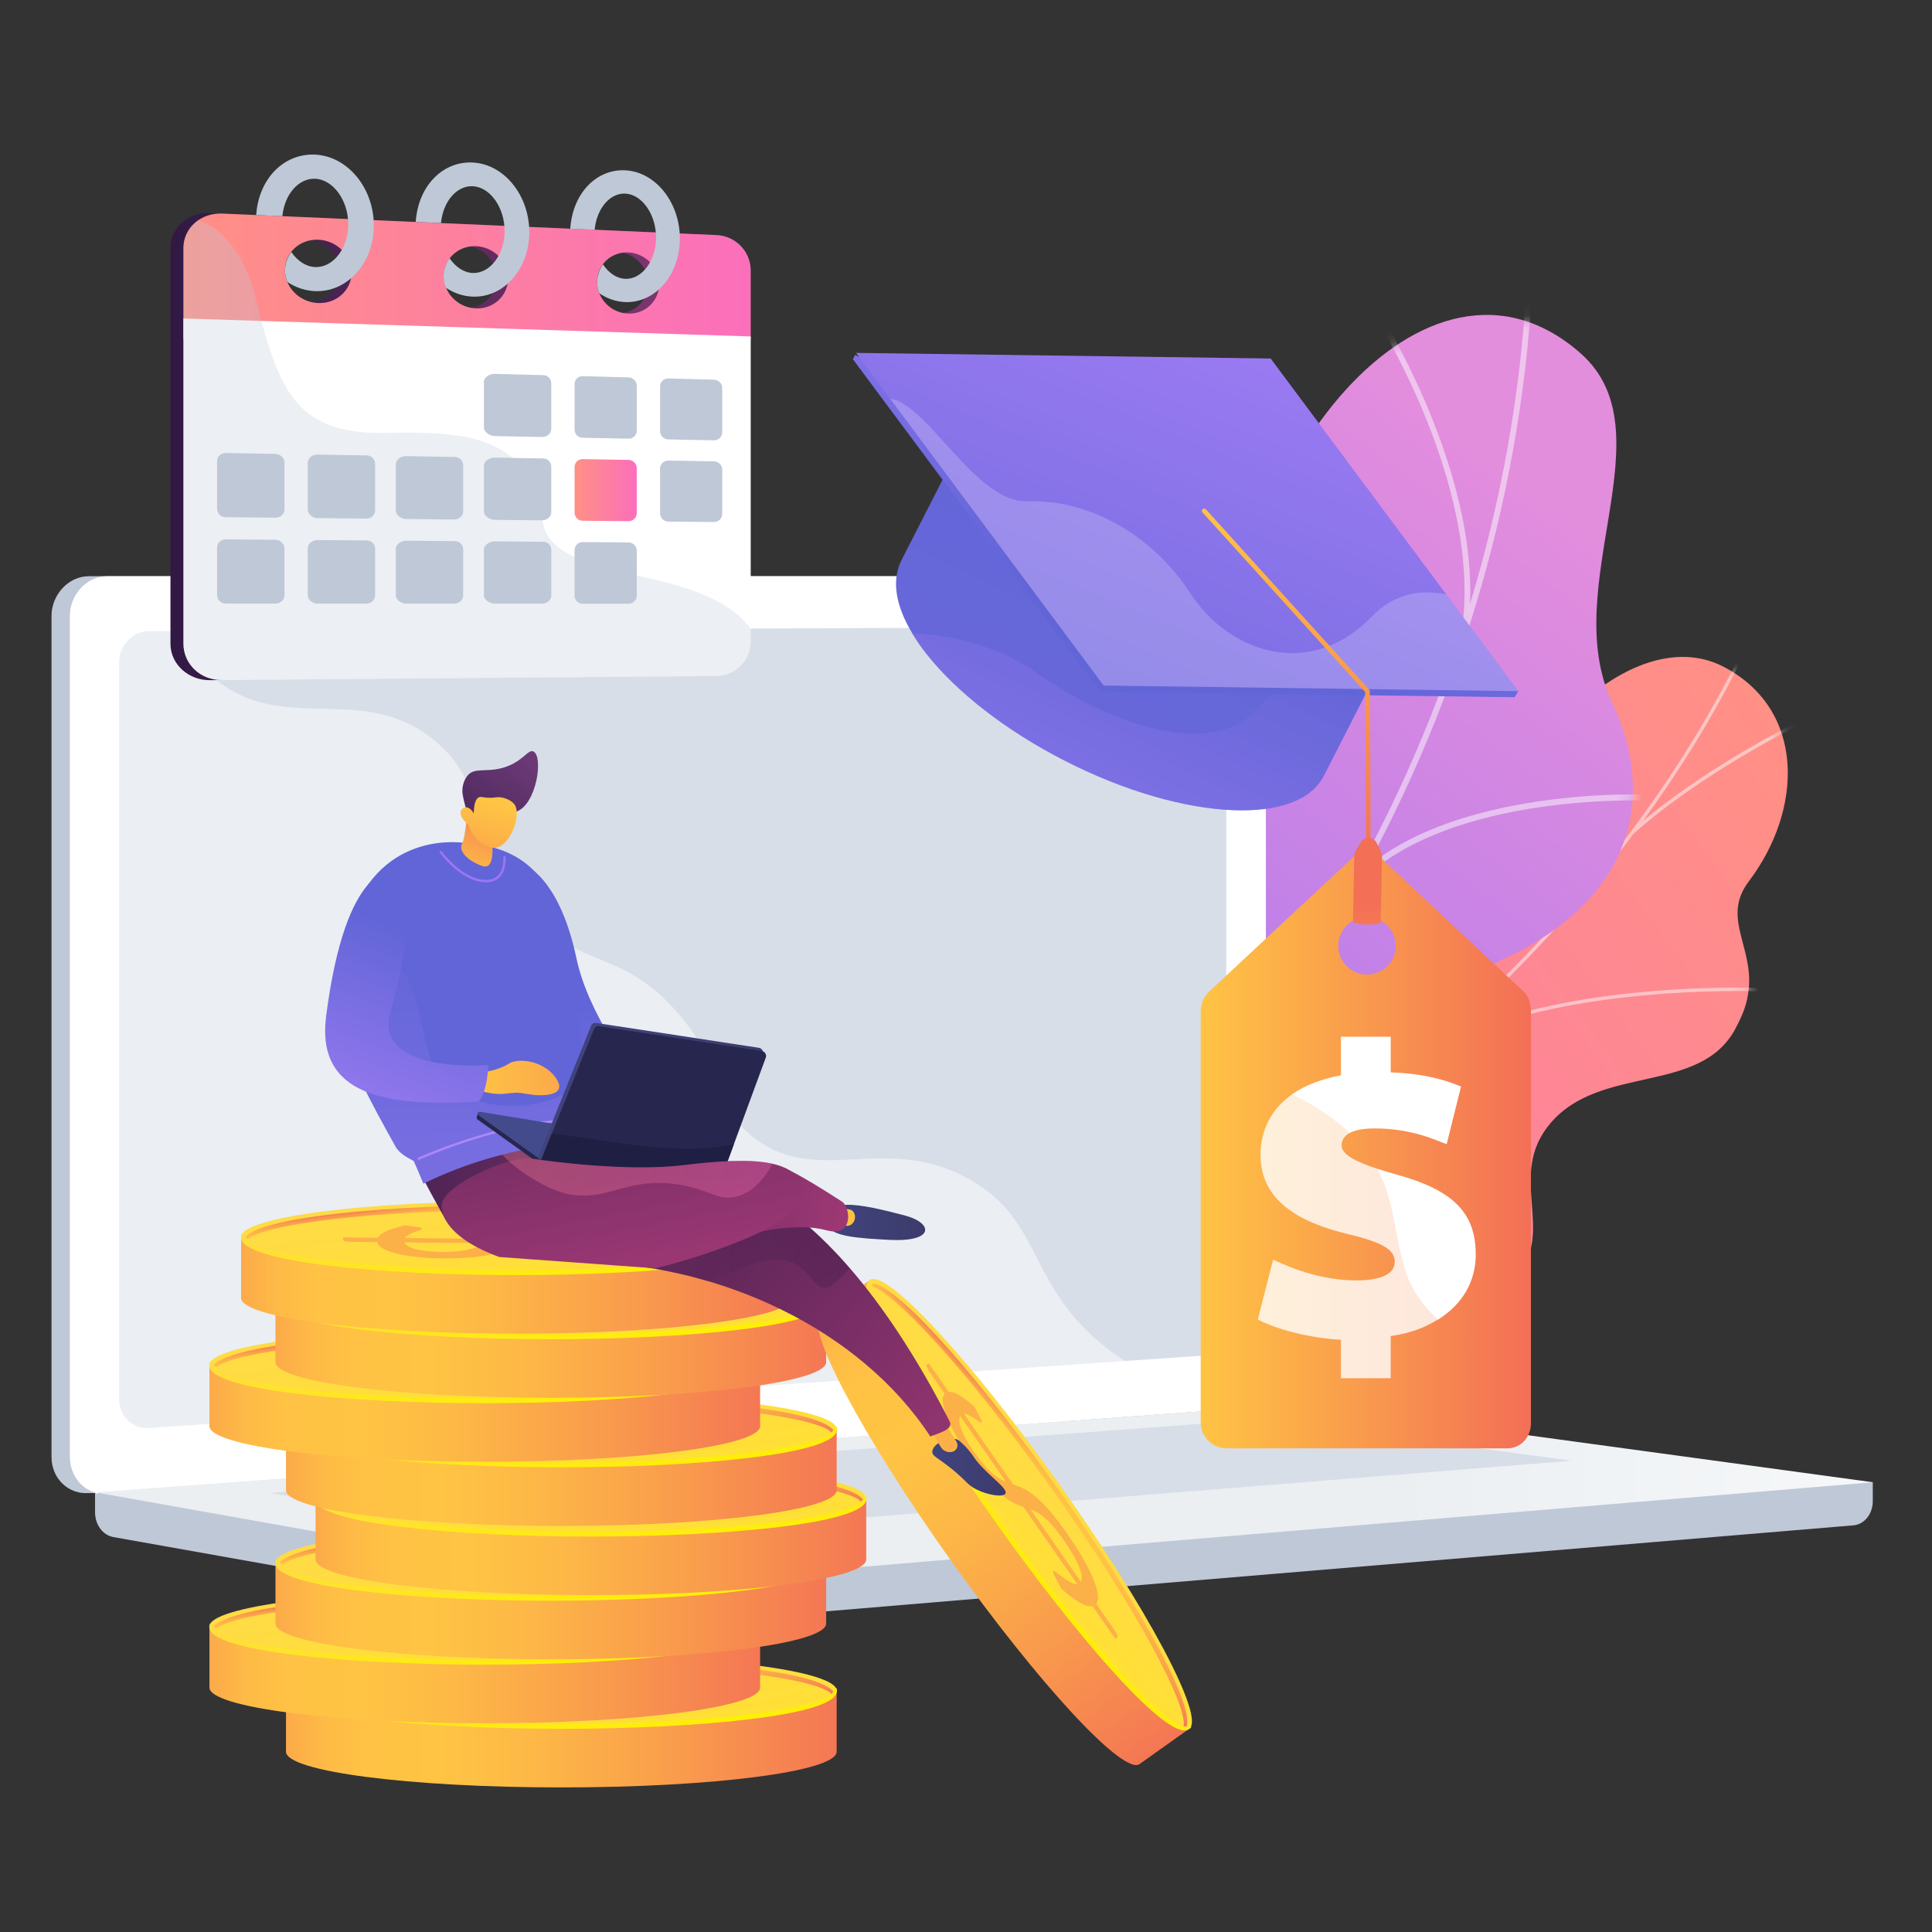 <svg width="150" height="150" viewBox="0 0 150 150" fill="none" xmlns="http://www.w3.org/2000/svg">
<rect x="0" y="0" width="150" height="150" fill="#333333" stroke="none"/>
<path d="M71.272 122.803L57.763 115.813C57.763 115.813 58.805 107.567 64.647 104.389C76.565 97.906 70.054 87.92 67.953 83.33C64.785 76.407 65.011 68.925 74.191 70.366C83.371 71.808 81.781 55.603 75.053 45.16C68.469 34.942 82.834 17.341 99.115 38.149C108.839 50.576 99.853 63.053 96.813 70.432C93.773 77.812 103.974 83.83 95.915 90.597C89.032 96.377 80.419 98.732 82.249 106.102C84.08 113.471 81.601 119.39 71.272 122.803Z" fill="url(#paint0_linear_1574_31791)"/>
<mask id="mask0_1574_31791" style="mask-type:luminance" maskUnits="userSpaceOnUse" x="57" y="28" width="47" height="95">
<path d="M71.272 122.803L57.763 115.813C57.763 115.813 58.805 107.567 64.647 104.389C76.565 97.906 70.054 87.92 67.953 83.33C64.785 76.407 65.011 68.925 74.191 70.366C83.371 71.808 81.781 55.603 75.053 45.16C68.469 34.942 82.834 17.341 99.115 38.149C108.839 50.576 99.853 63.053 96.813 70.432C93.773 77.812 103.974 83.83 95.915 90.597C89.032 96.377 80.419 98.732 82.249 106.102C84.08 113.471 81.601 119.39 71.272 122.803Z" fill="white"/>
</mask>
<g mask="url(#mask0_1574_31791)">
<path d="M71.272 122.803L57.763 115.813C57.763 115.813 58.805 107.567 64.647 104.389C76.565 97.906 70.054 87.92 67.953 83.33C64.785 76.407 65.224 69.809 73.435 69.629C82.725 69.426 81.781 55.603 75.053 45.16C68.469 34.942 82.834 17.341 99.115 38.149C108.839 50.576 99.853 63.053 96.813 70.432C93.773 77.812 103.974 83.83 95.915 90.597C89.032 96.377 80.419 98.732 82.249 106.102C84.08 113.471 81.601 119.39 71.272 122.803Z" fill="url(#paint1_linear_1574_31791)"/>
</g>
<mask id="mask1_1574_31791" style="mask-type:luminance" maskUnits="userSpaceOnUse" x="57" y="28" width="47" height="95">
<path d="M71.272 122.803L57.763 115.813C57.763 115.813 58.805 107.567 64.647 104.389C76.565 97.906 70.054 87.92 67.953 83.33C64.785 76.407 65.011 68.925 74.191 70.366C83.371 71.808 81.781 55.603 75.053 45.16C68.469 34.942 82.834 17.341 99.115 38.149C108.839 50.576 99.853 63.053 96.813 70.432C93.773 77.812 103.974 83.83 95.915 90.597C89.032 96.377 80.419 98.732 82.249 106.102C84.08 113.471 81.601 119.39 71.272 122.803Z" fill="white"/>
</mask>
<g mask="url(#mask1_1574_31791)">
<g opacity="0.5">
<path d="M64.776 121.031L64.522 120.835C64.644 120.677 76.777 104.888 84.085 85.608C90.817 67.847 94.713 43.403 75.04 27.816L75.24 27.564C83.997 34.502 88.893 43.742 89.791 55.026C90.509 64.04 88.689 74.37 84.383 85.728C77.057 105.051 64.898 120.874 64.776 121.031Z" fill="#BEB8F2"/>
<path d="M89.963 59.758L89.698 59.576C95.744 50.763 99.079 35.526 99.112 35.373L99.426 35.441C99.393 35.594 96.045 50.893 89.963 59.758Z" fill="#BEB8F2"/>
<path d="M89.158 52.256C82.653 41.306 72.198 39.535 72.093 39.519L72.143 39.202C72.249 39.218 82.849 41.008 89.434 52.092L89.158 52.256Z" fill="#BEB8F2"/>
<path d="M78.621 97.952C82.389 82.856 65.808 70.095 65.636 69.984L65.791 69.704C65.971 69.797 82.734 82.799 78.932 98.03L78.621 97.952Z" fill="#BEB8F2"/>
<path d="M81.657 92.3L81.408 92.097C87.671 84.393 100.109 83.298 100.234 83.288L100.26 83.608C100.137 83.618 87.832 84.703 81.657 92.3Z" fill="#BEB8F2"/>
<path d="M66.377 118.308C68.674 112.862 63.346 104.851 63.292 104.771L63.558 104.592C63.783 104.925 69.037 112.826 66.673 118.433L66.377 118.308Z" fill="#BEB8F2"/>
<path d="M69.301 114.607L69.044 114.414C71.86 110.684 80.403 109.326 83.211 108.879C83.607 108.816 83.95 108.762 84.009 108.74L84.124 109.04C84.041 109.072 83.814 109.109 83.261 109.197C80.485 109.638 72.038 110.98 69.301 114.607Z" fill="#BEB8F2"/>
</g>
</g>
<path d="M73.203 95.403C69.231 94.332 66.032 96.714 63.987 98.801C64.072 99.187 64.021 99.431 64.02 99.838C64.006 103.512 64.784 105.082 65.342 108.705C65.462 109.485 66.511 111.667 66.997 112.531L67.928 114.127C67.928 114.127 77.302 115.454 78.641 110.235C79.979 105.017 89.042 105.148 93.851 104.625C96.805 104.304 98.053 103.212 99.119 102.92C110.406 99.828 114.521 102.557 117.574 99.297C120.944 95.698 116.894 91.342 120.354 87.233C124.26 82.593 132.047 85.033 134.762 79.817C135.228 78.922 135.682 77.99 135.785 76.65C136.038 73.339 133.686 71.192 135.78 68.425C139.987 62.864 140.211 55.129 133.851 51.784C127.573 48.483 118.19 55.811 112.632 70.565C107.484 80.606 105.392 81.155 100.073 81.481C96.347 81.71 86.093 79.861 83.503 85.842C80.913 91.823 77.743 96.627 73.203 95.403Z" fill="url(#paint2_linear_1574_31791)"/>
<mask id="mask2_1574_31791" style="mask-type:luminance" maskUnits="userSpaceOnUse" x="61" y="51" width="78" height="64">
<path d="M61.571 101.656L67.548 113.903C67.548 113.903 77.302 115.455 78.641 110.236C79.979 105.017 89.042 105.148 93.851 104.626C106.901 103.208 102.427 88.652 118.985 85.405C123.389 84.542 132.142 84.468 134.762 79.817C137.748 74.518 133.088 71.983 135.78 68.425C139.987 62.865 140.211 55.129 133.851 51.784C127.573 48.483 118.19 55.812 112.632 70.565C107.484 80.606 105.392 81.156 100.073 81.482C96.346 81.71 86.093 79.861 83.503 85.843C80.913 91.824 77.743 96.628 73.203 95.403C66.294 93.54 61.571 101.656 61.571 101.656Z" fill="white"/>
</mask>
<g mask="url(#mask2_1574_31791)">
<g opacity="0.5">
<path d="M64.79 106.87L64.879 107.125C66.292 106.647 67.71 106.146 69.095 105.637C79.345 101.862 88.839 97.193 97.311 91.759C104.491 87.155 111.04 81.938 116.776 76.254C121.389 71.683 125.504 66.786 129.006 61.7C131.468 58.124 133.605 54.492 135.356 50.905C135.662 50.28 135.94 49.621 136.209 48.983C136.567 48.134 136.938 47.255 137.375 46.451L137.154 46.309C136.71 47.124 136.337 48.008 135.976 48.863C135.709 49.498 135.432 50.154 135.13 50.772C133.384 54.348 131.254 57.969 128.799 61.535C125.305 66.609 121.199 71.494 116.597 76.055C110.873 81.727 104.337 86.933 97.171 91.529C88.713 96.954 79.235 101.615 69 105.384C67.618 105.893 66.201 106.393 64.79 106.87Z" fill="#FCFDFE"/>
<path d="M109.333 82.649L109.49 82.867C117.987 76.204 136.613 76.967 136.8 76.975L136.797 76.708C136.609 76.7 117.898 75.932 109.333 82.649Z" fill="#FCFDFE"/>
<path d="M83.901 98.996L84.035 99.23C90.348 95.445 92.573 80.692 92.594 80.543L92.344 80.488C92.322 80.636 90.116 95.27 83.901 98.996Z" fill="#FCFDFE"/>
<path d="M80.125 100.806L80.219 101.059C84.729 99.422 91.84 99.785 100.242 102.082C100.665 102.197 100.665 102.197 100.71 102.182L100.619 101.927L100.664 102.054L100.666 101.922C100.637 101.917 100.478 101.874 100.293 101.823C91.843 99.513 84.681 99.152 80.125 100.806Z" fill="#FCFDFE"/>
<path d="M67.355 105.958L67.512 106.177C71.705 102.918 71.776 94.558 71.777 94.474L71.523 94.459C71.523 94.542 71.452 102.774 67.355 105.958Z" fill="#FCFDFE"/>
<path d="M64.86 107.272C69.172 107.465 73.639 108.972 78.517 111.877L78.632 111.646C73.717 108.718 69.211 107.2 64.857 107.004L64.86 107.272Z" fill="#FCFDFE"/>
<path d="M126.687 64.492L126.856 64.701C131.37 60.707 137.047 57.667 138.913 56.669C139.364 56.427 139.523 56.341 139.573 56.301L139.412 56.085C139.374 56.116 139.116 56.254 138.789 56.429C136.917 57.431 131.222 60.48 126.687 64.492Z" fill="#FCFDFE"/>
<path d="M120.317 72.187L120.534 72.337C123.466 67.379 120.702 55.611 120.583 55.113L120.337 55.165C120.366 55.286 123.194 67.322 120.317 72.187Z" fill="#FCFDFE"/>
</g>
</g>
<path d="M63.308 99.84C63.758 100.659 57.408 107.197 64.093 107.455C65.763 107.519 70.966 106.288 73.716 112.585C74.25 113.807 74.784 115.029 75.317 116.252C78.523 116.218 81.539 115.592 81.12 111.41C80.468 104.914 90.216 101.057 94.319 101.35C99.398 101.714 111.23 102.309 110.376 92.258C109.664 83.891 107.554 78.558 116.539 74.549C125.524 70.54 129.172 63.088 125.157 54.524C120.933 45.512 129.619 33.518 122.722 27.436C110.706 16.839 95.167 36.453 95.634 54.701C96.101 72.949 86.978 65.837 79.284 68.255C78.583 68.52 77.516 68.985 76.36 69.773C69.247 74.623 71.123 83.308 67.031 91.666C61.452 103.064 62.55 98.461 63.308 99.84Z" fill="url(#paint3_linear_1574_31791)"/>
<mask id="mask3_1574_31791" style="mask-type:luminance" maskUnits="userSpaceOnUse" x="64" y="24" width="63" height="93">
<path d="M64.738 96.348L72.84 116.403C76.01 116.523 81.588 116.082 81.12 111.41C80.468 104.914 90.215 101.057 94.319 101.35C99.398 101.713 111.23 102.309 110.376 92.258C109.664 83.891 107.554 78.558 116.539 74.549C125.524 70.54 129.172 63.087 125.157 54.524C120.933 45.512 129.619 33.517 122.723 27.436C110.706 16.839 95.168 36.453 95.634 54.701C96.101 72.949 86.978 65.837 79.284 68.255C68.78 71.557 76.75 85.333 74.241 90.72C72.274 94.944 67.687 96.036 64.738 96.348Z" fill="white"/>
</mask>
<g mask="url(#mask3_1574_31791)">
<g opacity="0.5">
<path d="M71.55 104.626L71.802 105.022C98.94 87.38 117.004 55.794 118.944 22.591L118.496 22.541C116.565 55.604 98.576 87.058 71.55 104.626Z" fill="#FCFDFE"/>
<path d="M85.485 93.658L85.659 94.093C97.544 89.54 111.082 96.697 111.218 96.77L111.41 96.361C111.273 96.287 97.558 89.033 85.485 93.658Z" fill="#FCFDFE"/>
<path d="M76.45 101.236L76.799 101.544C85.001 91.461 77.306 67.848 77.227 67.611L76.803 67.742C76.881 67.976 84.495 91.345 76.45 101.236Z" fill="#FCFDFE"/>
<path d="M105.061 68.335L105.384 68.672C112.556 61.309 128.454 62.163 128.614 62.172L128.618 61.709C128.456 61.7 112.365 60.837 105.061 68.335Z" fill="#FCFDFE"/>
<path d="M113.475 49.104L113.919 49.197C115.725 37.248 106.537 23.332 106.444 23.192L106.079 23.443C106.171 23.58 115.253 37.341 113.475 49.104Z" fill="#FCFDFE"/>
</g>
</g>
<path d="M145.403 115.081L7.38 113.888V117.418C7.38 118.376 7.982 119.191 8.797 119.336L47.826 126.287C48.289 126.37 48.759 126.391 49.226 126.352L143.903 118.427C144.748 118.356 145.403 117.539 145.403 116.554V115.081Z" fill="#BFC8D6"/>
<path d="M96.855 47.529V106.583C96.855 107.328 96.635 108.024 96.201 108.539C95.78 109.044 95.226 109.377 94.586 109.425L31.177 114.17L7.544 115.986H7.54L7.38 115.923L6.866 115.92C5.296 116.036 4 114.769 4 113.139V47.812C4 46.182 5.316 44.738 6.886 44.738H94.61C95.904 44.738 96.855 46.056 96.855 47.529Z" fill="#BFC8D6"/>
<path d="M98.283 47.529V106.583C98.283 107.722 97.691 108.738 96.811 109.185C96.798 109.192 96.801 109.198 96.788 109.204C96.705 109.245 96.627 109.283 96.54 109.313C96.52 109.32 96.504 109.327 96.485 109.334C96.469 109.337 96.455 109.343 96.441 109.346C96.377 109.366 96.314 109.38 96.248 109.393C96.17 109.409 96.09 109.419 96.008 109.425L95.564 109.415L32.443 114.022H32.439L8.283 115.841C8.05 115.859 7.823 115.943 7.606 115.902C7.585 115.899 7.565 115.986 7.544 115.986H7.54C7.487 115.986 7.429 115.887 7.375 115.871C6.248 115.564 5.429 114.442 5.429 113.139V47.812C5.429 46.182 6.715 44.738 8.285 44.738H96.009C97.303 44.738 98.283 46.056 98.283 47.529Z" fill="white"/>
<path d="M93.276 105.26L11.569 110.87C10.292 110.957 9.254 109.95 9.254 108.619V51.425C9.254 50.094 10.292 49.011 11.569 49.005L93.276 48.653C94.343 48.648 95.206 49.627 95.206 50.84V102.933C95.206 104.145 94.343 105.187 93.276 105.26Z" fill="#D8DEE8"/>
<path d="M55.245 46.647C55.245 47.254 54.793 47.748 54.236 47.749C53.678 47.751 53.225 47.259 53.225 46.651C53.225 46.043 53.678 45.549 54.236 45.549C54.793 45.548 55.245 46.04 55.245 46.647Z" fill="white"/>
<path opacity="0.48" d="M8.284 115.881L95.565 109.456L96.009 109.424C96.602 109.38 97.142 109.087 97.554 108.642C91.273 108.298 87.372 106.069 84.856 103.766C79.802 99.141 80.678 94.58 75.229 91.539C68.431 87.746 63.086 92.552 57.928 87.81C54.801 84.935 56.336 82.791 52.489 78.495C48.227 73.737 45.452 75.336 41.169 71.054C35.753 65.639 38.462 61.426 33.797 57.538C28.137 52.821 22.034 57.187 16.647 52.663C14.324 50.712 13.049 47.876 12.383 44.86H8.284C6.714 44.86 5.438 46.182 5.438 47.812V113.139C5.438 114.769 6.714 115.997 8.284 115.881Z" fill="white"/>
<path d="M100.142 109.066L7.38 115.863L47.826 123.067C48.289 123.149 48.759 123.171 49.226 123.132L145.403 115.081L101.618 109.112C101.128 109.045 100.634 109.03 100.142 109.066Z" fill="url(#paint4_linear_1574_31791)"/>
<path d="M20.916 115.922L98.143 110.178L122.044 113.41L45.482 119.55L20.916 115.922Z" fill="#D8DEE8"/>
<path d="M57.482 21C57.482 19.526 56.279 18.28 54.795 18.215L16.294 16.541C14.626 16.468 13.235 17.683 13.235 19.256V49.986C13.235 51.558 14.621 52.822 16.29 52.808L17.192 52.798L17.234 52.731L54.767 51.989C56.251 51.977 57.482 51.275 57.482 49.801L57.482 21ZM23.807 23.499C22.373 23.45 21.206 22.304 21.206 20.939C21.206 19.574 22.373 18.515 23.807 18.574C25.235 18.632 26.388 19.778 26.388 21.133C26.388 22.488 25.235 23.547 23.807 23.499ZM36.078 23.916C34.695 23.869 33.569 22.743 33.569 21.403C33.569 20.062 34.695 19.021 36.078 19.078C37.456 19.134 38.569 20.259 38.569 21.59C38.569 22.921 37.456 23.962 36.078 23.916ZM47.924 24.318C46.588 24.273 45.501 23.168 45.501 21.85C45.501 20.533 46.588 19.509 47.924 19.564C49.254 19.619 50.329 20.724 50.329 22.032C50.329 23.34 49.254 24.363 47.924 24.318Z" fill="url(#paint5_linear_1574_31791)"/>
<path d="M58.286 26.333V20.999C58.286 19.528 57.117 18.315 55.638 18.251L17.272 16.581C16.572 16.551 15.917 16.735 15.402 17.094C14.699 17.584 14.241 18.358 14.241 19.263V26.333L58.286 26.333ZM48.774 19.599C50.101 19.654 51.174 20.756 51.174 22.064C51.174 23.37 50.101 24.392 48.774 24.347C47.442 24.302 46.357 23.199 46.357 21.883C46.357 20.566 47.442 19.545 48.774 19.599ZM36.959 19.114C38.333 19.17 39.444 20.293 39.444 21.624C39.444 22.953 38.333 23.992 36.959 23.945C35.58 23.898 34.456 22.775 34.456 21.436C34.456 20.096 35.58 19.057 36.959 19.114ZM24.719 18.611C26.143 18.67 27.294 19.813 27.294 21.168C27.294 22.521 26.143 23.578 24.719 23.529C23.29 23.481 22.125 22.337 22.125 20.974C22.125 19.609 23.29 18.553 24.719 18.611Z" fill="url(#paint6_linear_1574_31791)"/>
<path d="M14.241 24.727V49.977C14.241 51.547 15.547 52.812 17.211 52.798L55.616 52.486C57.096 52.474 58.286 51.273 58.286 49.801V26.122L14.241 24.727Z" fill="white"/>
<path d="M42.8 29.774C42.8 29.424 42.544 29.134 42.185 29.125L38.386 29.026C38.023 29.017 37.571 29.293 37.571 29.645V33.204C37.571 33.556 38.04 33.851 38.403 33.858L42.098 33.929C42.456 33.936 42.8 33.657 42.8 33.307V29.774Z" fill="#BFC8D6"/>
<path d="M49.437 29.944C49.437 29.597 49.142 29.309 48.791 29.3L45.237 29.207C44.881 29.198 44.61 29.475 44.61 29.824V33.348C44.61 33.697 44.877 33.984 45.232 33.991L48.802 34.059C49.154 34.066 49.437 33.789 49.437 33.443V29.944Z" fill="#BFC8D6"/>
<path d="M56.075 30.115C56.075 29.772 55.769 29.486 55.424 29.477L51.901 29.382C51.552 29.373 51.248 29.644 51.248 29.989V33.478C51.248 33.824 51.539 34.111 51.888 34.118L55.419 34.187C55.764 34.194 56.075 33.922 56.075 33.579V30.115Z" fill="#BFC8D6"/>
<path d="M42.8 36.237C42.8 35.887 42.544 35.599 42.185 35.593L38.386 35.529C38.023 35.523 37.571 35.802 37.571 36.154V39.713C37.571 40.066 38.04 40.357 38.403 40.361L42.098 40.397C42.456 40.401 42.8 40.12 42.8 39.77V36.237Z" fill="#BFC8D6"/>
<path d="M49.437 36.344C49.437 35.997 49.142 35.712 48.791 35.706L45.237 35.647C44.881 35.641 44.61 35.92 44.61 36.269V39.793C44.61 40.142 44.877 40.427 45.232 40.43L48.802 40.465C49.154 40.468 49.437 40.189 49.437 39.843V36.344Z" fill="url(#paint7_linear_1574_31791)"/>
<path d="M56.075 36.451C56.075 36.108 55.769 35.825 55.424 35.819L51.901 35.757C51.552 35.752 51.248 36.025 51.248 36.37V39.859C51.248 40.205 51.539 40.49 51.888 40.493L55.419 40.529C55.764 40.533 56.075 40.259 56.075 39.916V36.451Z" fill="#BFC8D6"/>
<path d="M22.085 35.909C22.085 35.548 21.749 35.248 21.368 35.242L17.526 35.173C17.14 35.167 16.855 35.454 16.855 35.818V39.487C16.855 39.85 17.127 40.149 17.512 40.153L21.389 40.194C21.77 40.198 22.085 39.911 22.085 39.55V35.909Z" fill="#BFC8D6"/>
<path d="M29.124 36.017C29.124 35.66 28.852 35.366 28.479 35.36L24.633 35.294C24.256 35.288 23.895 35.574 23.895 35.933V39.565C23.895 39.925 24.271 40.221 24.649 40.225L28.444 40.262C28.817 40.266 29.124 39.979 29.124 39.622L29.124 36.017Z" fill="#BFC8D6"/>
<path d="M35.962 36.134C35.962 35.781 35.684 35.486 35.318 35.48L31.502 35.414C31.132 35.407 30.732 35.688 30.732 36.044V39.639C30.732 39.996 31.141 40.289 31.512 40.293L35.264 40.333C35.63 40.337 35.962 40.057 35.962 39.703L35.962 36.134Z" fill="#BFC8D6"/>
<path d="M42.8 42.699C42.8 42.349 42.544 42.064 42.185 42.062L38.386 42.032C38.023 42.03 37.571 42.311 37.571 42.663V46.222C37.571 46.575 38.04 46.864 38.403 46.864L42.098 46.865C42.456 46.865 42.8 46.582 42.8 46.232V42.699Z" fill="#BFC8D6"/>
<path d="M49.437 42.744C49.437 42.398 49.142 42.114 48.791 42.112L45.237 42.086C44.881 42.084 44.61 42.366 44.61 42.715V46.239C44.61 46.588 44.877 46.87 45.232 46.87L48.802 46.871C49.154 46.871 49.437 46.59 49.437 46.243V42.744Z" fill="#BFC8D6"/>
<path d="M22.085 42.57C22.085 42.209 21.749 41.912 21.368 41.91L17.526 41.878C17.14 41.876 16.855 42.166 16.855 42.529V46.199C16.855 46.562 17.127 46.858 17.512 46.858L21.389 46.862C21.77 46.862 22.085 46.572 22.085 46.211V42.57Z" fill="#BFC8D6"/>
<path d="M29.124 42.611C29.124 42.253 28.852 41.963 28.479 41.96L24.633 41.931C24.256 41.928 23.895 42.216 23.895 42.576V46.208C23.895 46.567 24.271 46.861 24.649 46.861L28.444 46.862C28.817 46.862 29.124 46.572 29.124 46.215L29.124 42.611Z" fill="#BFC8D6"/>
<path d="M35.962 42.662C35.962 42.309 35.684 42.017 35.318 42.014L31.502 41.983C31.132 41.981 30.732 42.264 30.732 42.62V46.216C30.732 46.572 31.141 46.862 31.512 46.862L35.264 46.867C35.63 46.867 35.962 46.585 35.962 46.231L35.962 42.662Z" fill="#BFC8D6"/>
<path d="M24.479 12.005C22.074 11.884 20.084 13.842 19.891 16.696L21.923 16.785C22.088 15.079 23.193 13.817 24.479 13.878C25.869 13.945 27.039 15.56 27.039 17.414C27.039 19.269 25.869 20.787 24.479 20.734C23.755 20.707 23.089 20.254 22.615 19.566C22.34 19.945 21.866 20.816 22.315 21.897C22.961 22.322 23.698 22.576 24.479 22.604C26.992 22.693 29.023 20.407 29.023 17.5C29.023 14.593 26.992 12.133 24.479 12.005Z" fill="#BFC8D6"/>
<path d="M36.706 12.618C34.384 12.5 32.463 14.426 32.277 17.23L34.238 17.316C34.398 15.64 35.465 14.399 36.706 14.458C38.048 14.522 39.177 16.108 39.177 17.93C39.177 19.753 38.048 21.245 36.706 21.194C36.008 21.168 35.364 20.724 34.906 20.048C34.641 20.42 34.184 21.276 34.617 22.338C35.241 22.756 35.952 23.005 36.706 23.031C39.133 23.117 41.094 20.869 41.094 18.013C41.094 15.156 39.133 12.74 36.706 12.618Z" fill="#BFC8D6"/>
<path d="M48.55 13.223C46.31 13.11 44.456 15.003 44.276 17.758L46.169 17.84C46.323 16.194 47.352 14.974 48.55 15.031C49.846 15.093 50.936 16.65 50.936 18.441C50.936 20.231 49.846 21.698 48.55 21.649C47.876 21.623 47.255 21.188 46.813 20.524C46.557 20.89 46.116 21.731 46.534 22.774C47.136 23.184 47.823 23.428 48.55 23.454C50.892 23.537 52.786 21.327 52.786 18.52C52.786 15.714 50.892 13.341 48.55 13.223Z" fill="#BFC8D6"/>
<path opacity="0.3" d="M58.286 48.833V49.802C58.286 51.273 57.117 52.476 55.638 52.488L17.234 52.798C15.57 52.812 14.241 51.547 14.241 49.978V19.263C14.241 18.357 14.688 17.568 15.391 17.079C16.918 17.628 18.885 19.161 19.892 23.316C21.669 30.639 23.197 33.766 30.047 33.61C34.425 33.511 37.782 33.712 39.875 35.642C40.998 36.676 41.762 38.213 42.125 40.473C42.337 41.796 43.287 42.639 44.643 43.258C45.971 43.865 47.696 44.257 49.491 44.678C52.787 45.45 56.476 46.327 58.286 48.833Z" fill="#BFC8D6"/>
<path d="M22.204 131.26V136.001C22.204 137.534 31.774 138.775 43.581 138.775C55.387 138.775 64.958 137.534 64.958 136.001V131.26H22.204Z" fill="url(#paint8_linear_1574_31791)"/>
<path d="M64.958 131.26C64.958 132.792 55.387 134.034 43.581 134.034C31.774 134.034 22.204 132.792 22.204 131.26C22.204 129.727 31.774 128.485 43.581 128.485C55.387 128.485 64.958 129.727 64.958 131.26Z" fill="url(#paint9_linear_1574_31791)"/>
<path d="M43.58 134.225C33.124 134.225 22.191 133.226 22.191 131.3C22.191 131.194 22.229 131.008 22.334 131.008C22.44 131.008 22.395 131.154 22.395 131.26C22.395 132.481 31.095 133.842 43.58 133.842C56.065 133.842 64.766 132.481 64.766 131.26C64.766 131.154 64.784 131.055 64.89 131.055C64.996 131.055 64.97 131.196 64.97 131.302C64.97 133.228 54.036 134.225 43.58 134.225Z" fill="url(#paint10_linear_1574_31791)"/>
<path d="M41.561 131.414C41.771 131.269 41.994 131.126 42.233 130.984C42.469 130.843 42.778 130.716 43.151 130.602C43.527 130.487 43.996 130.395 44.56 130.323C45.124 130.251 45.829 130.213 46.671 130.209C47.497 130.205 48.272 130.231 48.998 130.288C49.721 130.344 50.36 130.429 50.911 130.541C51.46 130.653 51.909 130.792 52.254 130.958C52.598 131.123 52.802 131.313 52.868 131.527L55.275 131.551C55.45 131.552 55.605 131.566 55.737 131.594C55.871 131.621 55.936 131.656 55.937 131.698L55.938 131.896L52.843 131.866C52.735 132.109 52.458 132.331 52.014 132.532C51.571 132.734 51.006 132.908 50.317 133.056L49.19 132.899C49.089 132.884 49.006 132.864 48.941 132.84C48.876 132.817 48.844 132.791 48.844 132.763C48.844 132.725 48.931 132.681 49.106 132.633C49.28 132.584 49.477 132.523 49.696 132.451C49.915 132.379 50.129 132.294 50.342 132.195C50.552 132.097 50.692 131.98 50.765 131.844L43.461 131.771C43.27 131.912 43.053 132.051 42.816 132.187C42.577 132.324 42.262 132.446 41.869 132.555C41.475 132.664 40.985 132.753 40.399 132.821C39.81 132.889 39.074 132.925 38.183 132.929C37.514 132.933 36.862 132.907 36.224 132.853C35.585 132.799 35.018 132.719 34.523 132.611C34.028 132.503 33.622 132.37 33.303 132.211C32.987 132.053 32.809 131.871 32.772 131.664L30.79 131.644C30.616 131.643 30.461 131.629 30.322 131.603C30.186 131.577 30.116 131.541 30.116 131.497L30.115 131.299L32.824 131.325C32.944 131.116 33.189 130.934 33.565 130.779C33.94 130.624 34.398 130.486 34.94 130.366L35.847 130.49C36.123 130.529 36.259 130.574 36.26 130.626C36.26 130.654 36.204 130.689 36.09 130.731C35.974 130.772 35.84 130.822 35.683 130.88C35.529 130.938 35.377 131.006 35.232 131.083C35.085 131.161 34.975 131.249 34.902 131.348L41.561 131.414ZM34.877 131.684C34.931 131.814 35.053 131.926 35.237 132.02C35.421 132.115 35.649 132.192 35.925 132.253C36.201 132.313 36.51 132.358 36.853 132.386C37.198 132.415 37.558 132.428 37.934 132.426C38.373 132.424 38.756 132.405 39.083 132.369C39.407 132.333 39.693 132.285 39.942 132.224C40.188 132.163 40.404 132.092 40.588 132.011C40.771 131.929 40.934 131.842 41.081 131.747L34.877 131.684ZM50.777 131.507C50.723 131.375 50.59 131.26 50.383 131.161C50.177 131.062 49.912 130.978 49.592 130.911C49.271 130.843 48.897 130.793 48.469 130.76C48.044 130.727 47.574 130.712 47.059 130.715C46.602 130.717 46.206 130.737 45.877 130.776C45.548 130.815 45.261 130.866 45.018 130.932C44.776 130.997 44.568 131.073 44.401 131.16C44.231 131.247 44.073 131.34 43.928 131.439L50.777 131.507Z" fill="#FCB048"/>
<path d="M43.583 128.786C34.052 128.786 24.127 129.624 22.54 131.248C22.602 131.305 22.659 131.366 22.713 131.431C24.051 130.303 32.246 129.168 43.583 129.168C55.212 129.168 63.538 130.363 64.546 131.518C64.596 131.454 64.649 131.394 64.706 131.337C63.395 129.655 53.284 128.786 43.583 128.786Z" fill="url(#paint11_linear_1574_31791)"/>
<path d="M16.261 126.279V131.02C16.261 132.553 25.832 133.795 37.638 133.795C49.444 133.795 59.015 132.553 59.015 131.02V126.279H16.261Z" fill="url(#paint12_linear_1574_31791)"/>
<path d="M59.015 126.279C59.015 127.811 49.444 129.053 37.638 129.053C25.832 129.053 16.261 127.811 16.261 126.279C16.261 124.747 25.832 123.505 37.638 123.505C49.444 123.505 59.015 124.747 59.015 126.279Z" fill="url(#paint13_linear_1574_31791)"/>
<path d="M37.638 129.244C27.182 129.244 16.248 128.246 16.248 126.32C16.248 126.214 16.286 126.028 16.392 126.028C16.497 126.028 16.452 126.173 16.452 126.279C16.452 127.501 25.153 128.862 37.638 128.862C50.122 128.862 58.823 127.501 58.823 126.279C58.823 126.173 58.841 126.074 58.947 126.074C59.053 126.074 59.027 126.215 59.027 126.321C59.027 128.247 48.093 129.244 37.638 129.244Z" fill="url(#paint14_linear_1574_31791)"/>
<path d="M35.618 126.434C35.828 126.288 36.051 126.145 36.29 126.004C36.526 125.863 36.835 125.735 37.208 125.621C37.584 125.507 38.053 125.414 38.617 125.342C39.181 125.27 39.886 125.233 40.728 125.228C41.554 125.224 42.329 125.251 43.055 125.307C43.778 125.364 44.417 125.448 44.968 125.561C45.517 125.673 45.966 125.812 46.311 125.977C46.655 126.143 46.859 126.333 46.925 126.546L49.332 126.571C49.507 126.572 49.662 126.586 49.794 126.613C49.928 126.641 49.993 126.675 49.994 126.717L49.995 126.916L46.9 126.886C46.792 127.129 46.515 127.351 46.071 127.552C45.628 127.754 45.063 127.928 44.374 128.075L43.247 127.919C43.146 127.903 43.063 127.884 42.998 127.86C42.933 127.836 42.901 127.81 42.901 127.782C42.901 127.744 42.988 127.701 43.163 127.652C43.337 127.603 43.534 127.542 43.753 127.47C43.972 127.398 44.186 127.313 44.399 127.215C44.609 127.117 44.749 127 44.822 126.863L37.519 126.791C37.327 126.932 37.11 127.071 36.873 127.207C36.635 127.343 36.319 127.466 35.926 127.575C35.532 127.684 35.042 127.772 34.456 127.84C33.868 127.908 33.131 127.944 32.24 127.949C31.571 127.952 30.919 127.927 30.281 127.873C29.642 127.819 29.076 127.738 28.58 127.631C28.085 127.523 27.679 127.39 27.36 127.231C27.044 127.072 26.866 126.89 26.829 126.684L24.848 126.664C24.673 126.663 24.518 126.649 24.379 126.622C24.243 126.596 24.173 126.561 24.173 126.517L24.172 126.319L26.881 126.345C27.001 126.136 27.246 125.954 27.622 125.799C27.997 125.644 28.456 125.506 28.997 125.385L29.904 125.51C30.18 125.549 30.317 125.594 30.317 125.646C30.317 125.674 30.261 125.709 30.147 125.75C30.031 125.792 29.897 125.842 29.74 125.9C29.586 125.957 29.434 126.025 29.289 126.103C29.142 126.181 29.032 126.269 28.959 126.367L35.618 126.434ZM28.934 126.704C28.988 126.834 29.11 126.946 29.294 127.04C29.478 127.134 29.706 127.211 29.982 127.272C30.258 127.333 30.567 127.377 30.91 127.406C31.255 127.434 31.615 127.447 31.991 127.446C32.43 127.443 32.813 127.424 33.14 127.389C33.464 127.353 33.751 127.305 33.999 127.243C34.245 127.182 34.462 127.111 34.645 127.03C34.828 126.949 34.991 126.861 35.138 126.766L28.934 126.704ZM44.834 126.526C44.78 126.395 44.647 126.279 44.441 126.18C44.234 126.081 43.969 125.998 43.649 125.93C43.328 125.863 42.954 125.813 42.526 125.78C42.101 125.747 41.631 125.731 41.116 125.734C40.659 125.736 40.263 125.757 39.934 125.795C39.605 125.834 39.319 125.886 39.075 125.951C38.833 126.016 38.626 126.093 38.458 126.179C38.288 126.266 38.13 126.359 37.985 126.458L44.834 126.526Z" fill="#FCB048"/>
<path d="M37.64 123.805C28.109 123.805 18.184 124.644 16.597 126.268C16.659 126.325 16.716 126.386 16.77 126.45C18.108 125.323 26.303 124.188 37.64 124.188C49.269 124.188 57.595 125.382 58.603 126.537C58.653 126.474 58.706 126.413 58.763 126.356C57.452 124.675 47.341 123.805 37.64 123.805Z" fill="url(#paint15_linear_1574_31791)"/>
<path d="M21.388 121.313V126.054C21.388 127.587 30.959 128.829 42.765 128.829C54.571 128.829 64.142 127.587 64.142 126.054V121.313H21.388Z" fill="url(#paint16_linear_1574_31791)"/>
<path d="M64.142 121.313C64.142 122.845 54.571 124.087 42.765 124.087C30.959 124.087 21.388 122.845 21.388 121.313C21.388 119.781 30.959 118.539 42.765 118.539C54.571 118.539 64.142 119.781 64.142 121.313Z" fill="url(#paint17_linear_1574_31791)"/>
<path d="M42.765 124.279C32.309 124.279 21.376 123.28 21.376 121.354C21.376 121.248 21.414 121.062 21.52 121.062C21.625 121.062 21.58 121.207 21.58 121.313C21.58 122.535 30.28 123.896 42.765 123.896C55.25 123.896 63.951 122.535 63.951 121.313C63.951 121.207 63.969 121.108 64.075 121.108C64.181 121.108 64.155 121.249 64.155 121.355C64.155 123.282 53.221 124.279 42.765 124.279Z" fill="url(#paint18_linear_1574_31791)"/>
<path d="M40.745 121.468C40.955 121.323 41.178 121.18 41.417 121.038C41.654 120.897 41.962 120.769 42.335 120.655C42.711 120.541 43.181 120.448 43.745 120.377C44.308 120.305 45.013 120.267 45.855 120.263C46.681 120.259 47.456 120.285 48.182 120.341C48.905 120.398 49.544 120.482 50.095 120.595C50.644 120.707 51.093 120.846 51.438 121.011C51.782 121.177 51.986 121.367 52.052 121.58L54.459 121.605C54.634 121.606 54.789 121.62 54.921 121.648C55.055 121.675 55.12 121.71 55.121 121.752L55.122 121.95L52.027 121.92C51.919 122.163 51.642 122.385 51.198 122.586C50.755 122.788 50.19 122.962 49.501 123.11L48.374 122.953C48.273 122.937 48.19 122.918 48.125 122.894C48.06 122.87 48.028 122.845 48.028 122.816C48.028 122.778 48.115 122.735 48.29 122.686C48.464 122.637 48.661 122.577 48.88 122.504C49.099 122.432 49.313 122.347 49.526 122.249C49.736 122.151 49.876 122.034 49.949 121.897L42.645 121.825C42.453 121.966 42.237 122.105 42 122.241C41.761 122.377 41.446 122.5 41.053 122.609C40.659 122.718 40.169 122.806 39.583 122.875C38.995 122.942 38.258 122.979 37.367 122.983C36.698 122.986 36.046 122.961 35.408 122.907C34.769 122.853 34.202 122.772 33.707 122.665C33.212 122.557 32.806 122.424 32.487 122.265C32.171 122.106 31.993 121.924 31.956 121.718L29.974 121.698C29.8 121.697 29.645 121.683 29.506 121.656C29.37 121.63 29.3 121.595 29.3 121.551L29.299 121.353L32.008 121.379C32.128 121.17 32.373 120.988 32.749 120.833C33.124 120.678 33.583 120.54 34.124 120.419L35.031 120.544C35.307 120.583 35.444 120.628 35.444 120.68C35.444 120.708 35.388 120.743 35.274 120.784C35.158 120.826 35.024 120.876 34.867 120.934C34.713 120.992 34.561 121.059 34.416 121.137C34.269 121.215 34.159 121.303 34.086 121.401L40.745 121.468ZM34.061 121.738C34.115 121.868 34.237 121.98 34.421 122.074C34.605 122.168 34.834 122.246 35.109 122.306C35.385 122.367 35.694 122.411 36.037 122.44C36.382 122.468 36.742 122.482 37.118 122.48C37.557 122.478 37.94 122.459 38.267 122.423C38.591 122.387 38.878 122.339 39.126 122.278C39.372 122.216 39.589 122.145 39.772 122.064C39.955 121.983 40.118 121.895 40.265 121.801L34.061 121.738ZM49.961 121.561C49.907 121.429 49.774 121.314 49.568 121.214C49.361 121.115 49.097 121.032 48.776 120.965C48.456 120.897 48.081 120.847 47.654 120.814C47.228 120.781 46.758 120.766 46.243 120.768C45.786 120.77 45.39 120.791 45.061 120.83C44.732 120.868 44.446 120.92 44.202 120.986C43.961 121.051 43.753 121.127 43.585 121.214C43.415 121.3 43.257 121.393 43.112 121.492L49.961 121.561Z" fill="#FCB048"/>
<path d="M42.768 118.839C33.237 118.839 23.312 119.678 21.725 121.302C21.787 121.359 21.845 121.42 21.898 121.484C23.236 120.357 31.431 119.222 42.768 119.222C54.397 119.222 62.723 120.416 63.731 121.571C63.781 121.508 63.834 121.447 63.891 121.39C62.58 119.709 52.469 118.839 42.768 118.839Z" fill="url(#paint19_linear_1574_31791)"/>
<path d="M24.5 116.333V121.074C24.5 122.606 34.07 123.848 45.877 123.848C57.683 123.848 67.254 122.606 67.254 121.074V116.333H24.5Z" fill="url(#paint20_linear_1574_31791)"/>
<path d="M67.254 116.333C67.254 117.865 57.683 119.107 45.877 119.107C34.07 119.107 24.5 117.865 24.5 116.333C24.5 114.801 34.07 113.559 45.877 113.559C57.683 113.559 67.254 114.801 67.254 116.333Z" fill="url(#paint21_linear_1574_31791)"/>
<path d="M45.876 119.298C35.42 119.298 24.487 118.299 24.487 116.373C24.487 116.267 24.525 116.082 24.63 116.082C24.736 116.082 24.691 116.227 24.691 116.333C24.691 117.554 33.391 118.915 45.876 118.915C58.361 118.915 67.062 117.554 67.062 116.333C67.062 116.227 67.08 116.128 67.186 116.128C67.291 116.128 67.266 116.269 67.266 116.375C67.266 118.301 56.332 119.298 45.876 119.298Z" fill="url(#paint22_linear_1574_31791)"/>
<path d="M43.856 116.487C44.066 116.342 44.289 116.199 44.528 116.058C44.765 115.916 45.073 115.789 45.447 115.675C45.822 115.561 46.292 115.468 46.856 115.396C47.42 115.324 48.125 115.286 48.967 115.282C49.793 115.278 50.568 115.304 51.293 115.361C52.017 115.417 52.655 115.502 53.206 115.614C53.756 115.727 54.204 115.866 54.55 116.031C54.893 116.197 55.098 116.386 55.164 116.6L57.571 116.624C57.745 116.625 57.9 116.64 58.032 116.667C58.167 116.695 58.232 116.729 58.232 116.771L58.233 116.969L55.139 116.94C55.03 117.182 54.754 117.404 54.309 117.606C53.867 117.807 53.301 117.982 52.612 118.129L51.485 117.972C51.384 117.957 51.301 117.937 51.236 117.914C51.171 117.89 51.14 117.864 51.14 117.836C51.139 117.798 51.227 117.755 51.401 117.706C51.575 117.657 51.772 117.596 51.991 117.524C52.21 117.452 52.425 117.367 52.637 117.269C52.847 117.171 52.987 117.053 53.061 116.917L45.757 116.844C45.565 116.986 45.348 117.124 45.112 117.261C44.873 117.397 44.558 117.52 44.164 117.629C43.771 117.738 43.281 117.826 42.694 117.894C42.106 117.962 41.37 117.998 40.478 118.002C39.809 118.006 39.157 117.98 38.519 117.927C37.881 117.873 37.314 117.792 36.818 117.684C36.323 117.576 35.917 117.443 35.598 117.285C35.282 117.126 35.104 116.944 35.067 116.738L33.086 116.717C32.911 116.716 32.757 116.703 32.618 116.676C32.481 116.65 32.411 116.615 32.411 116.571L32.41 116.372L35.119 116.398C35.239 116.189 35.485 116.007 35.86 115.853C36.236 115.698 36.694 115.56 37.235 115.439L38.142 115.564C38.418 115.602 38.555 115.648 38.555 115.7C38.555 115.728 38.499 115.762 38.385 115.804C38.269 115.846 38.135 115.895 37.979 115.953C37.825 116.011 37.672 116.079 37.527 116.157C37.38 116.234 37.271 116.322 37.197 116.421L43.856 116.487ZM37.172 116.757C37.226 116.887 37.348 116.999 37.532 117.093C37.716 117.188 37.945 117.265 38.221 117.326C38.496 117.387 38.805 117.431 39.148 117.459C39.493 117.488 39.853 117.501 40.23 117.499C40.669 117.497 41.051 117.478 41.378 117.443C41.702 117.407 41.989 117.358 42.237 117.297C42.483 117.236 42.7 117.165 42.883 117.084C43.066 117.003 43.229 116.915 43.377 116.82L37.172 116.757ZM53.072 116.58C53.018 116.449 52.885 116.333 52.679 116.234C52.472 116.135 52.208 116.051 51.887 115.984C51.567 115.917 51.193 115.866 50.765 115.833C50.339 115.801 49.869 115.785 49.354 115.788C48.897 115.79 48.501 115.811 48.172 115.849C47.843 115.888 47.557 115.94 47.313 116.005C47.072 116.07 46.864 116.146 46.696 116.233C46.527 116.32 46.368 116.413 46.223 116.512L53.072 116.58Z" fill="#FCB048"/>
<path d="M45.879 113.859C36.347 113.859 26.423 114.698 24.835 116.321C24.898 116.379 24.955 116.44 25.009 116.504C26.347 115.377 34.542 114.242 45.879 114.242C57.507 114.242 65.834 115.436 66.842 116.591C66.892 116.528 66.945 116.467 67.002 116.41C65.691 114.729 55.58 113.859 45.879 113.859Z" fill="url(#paint23_linear_1574_31791)"/>
<path d="M22.204 110.96V115.701C22.204 117.234 31.774 118.476 43.581 118.476C55.387 118.476 64.958 117.234 64.958 115.701V110.96H22.204Z" fill="url(#paint24_linear_1574_31791)"/>
<path d="M43.581 113.734C55.387 113.734 64.958 112.492 64.958 110.96C64.958 109.428 55.387 108.186 43.581 108.186C31.774 108.186 22.204 109.428 22.204 110.96C22.204 112.492 31.774 113.734 43.581 113.734Z" fill="url(#paint25_linear_1574_31791)"/>
<path d="M43.58 113.925C33.124 113.925 22.191 112.926 22.191 111C22.191 110.894 22.229 110.708 22.334 110.708C22.44 110.708 22.395 110.854 22.395 110.96C22.395 112.181 31.095 113.542 43.58 113.542C56.065 113.542 64.766 112.181 64.766 110.96C64.766 110.854 64.784 110.755 64.89 110.755C64.996 110.755 64.97 110.896 64.97 111.002C64.97 112.928 54.036 113.925 43.58 113.925Z" fill="url(#paint26_linear_1574_31791)"/>
<path d="M41.561 111.114C41.771 110.969 41.994 110.826 42.233 110.685C42.469 110.543 42.778 110.416 43.151 110.302C43.527 110.188 43.996 110.095 44.56 110.023C45.124 109.951 45.829 109.913 46.671 109.909C47.497 109.905 48.272 109.931 48.998 109.988C49.721 110.044 50.36 110.129 50.911 110.241C51.46 110.354 51.909 110.493 52.254 110.658C52.598 110.824 52.802 111.013 52.868 111.227L55.275 111.251C55.45 111.252 55.605 111.267 55.737 111.294C55.871 111.322 55.936 111.356 55.937 111.398L55.938 111.596L52.843 111.567C52.735 111.809 52.458 112.031 52.014 112.233C51.571 112.434 51.006 112.609 50.317 112.756L49.19 112.599C49.089 112.584 49.006 112.564 48.941 112.541C48.876 112.517 48.844 112.491 48.844 112.463C48.844 112.425 48.931 112.382 49.106 112.333C49.28 112.284 49.477 112.223 49.696 112.151C49.915 112.079 50.129 111.994 50.342 111.896C50.552 111.798 50.692 111.68 50.765 111.544L43.461 111.471C43.27 111.613 43.053 111.751 42.816 111.888C42.577 112.024 42.262 112.147 41.869 112.256C41.475 112.365 40.985 112.453 40.399 112.521C39.81 112.589 39.074 112.625 38.183 112.63C37.514 112.633 36.862 112.607 36.224 112.554C35.585 112.5 35.018 112.419 34.523 112.311C34.028 112.204 33.622 112.07 33.303 111.912C32.987 111.753 32.809 111.571 32.772 111.365L30.79 111.344C30.616 111.343 30.461 111.33 30.322 111.303C30.186 111.277 30.116 111.242 30.116 111.198L30.115 111L32.824 111.025C32.944 110.816 33.189 110.634 33.565 110.48C33.94 110.325 34.398 110.187 34.94 110.066L35.847 110.191C36.123 110.229 36.259 110.275 36.26 110.327C36.26 110.355 36.204 110.389 36.09 110.431C35.974 110.473 35.84 110.522 35.683 110.58C35.529 110.638 35.377 110.706 35.232 110.784C35.085 110.862 34.975 110.95 34.902 111.048L41.561 111.114ZM34.877 111.384C34.931 111.514 35.053 111.626 35.237 111.72C35.421 111.815 35.649 111.892 35.925 111.953C36.201 112.013 36.51 112.058 36.853 112.086C37.198 112.115 37.558 112.128 37.934 112.126C38.373 112.124 38.756 112.105 39.083 112.069C39.407 112.034 39.693 111.985 39.942 111.924C40.188 111.863 40.404 111.792 40.588 111.711C40.771 111.63 40.934 111.542 41.081 111.447L34.877 111.384ZM50.777 111.207C50.723 111.075 50.59 110.96 50.383 110.861C50.177 110.762 49.912 110.678 49.592 110.611C49.271 110.543 48.897 110.493 48.469 110.46C48.044 110.427 47.574 110.412 47.059 110.415C46.602 110.417 46.206 110.437 45.877 110.476C45.548 110.515 45.261 110.566 45.018 110.632C44.776 110.697 44.568 110.773 44.401 110.86C44.231 110.947 44.073 111.04 43.928 111.139L50.777 111.207Z" fill="#FCB048"/>
<path d="M43.583 108.486C34.052 108.486 24.127 109.325 22.54 110.948C22.602 111.006 22.659 111.067 22.713 111.131C24.051 110.004 32.246 108.869 43.583 108.869C55.212 108.869 63.538 110.063 64.546 111.218C64.596 111.155 64.649 111.094 64.706 111.037C63.395 109.356 53.284 108.486 43.583 108.486Z" fill="url(#paint27_linear_1574_31791)"/>
<path d="M16.261 105.979V110.721C16.261 112.253 25.832 113.495 37.638 113.495C49.444 113.495 59.015 112.253 59.015 110.721V105.979H16.261Z" fill="url(#paint28_linear_1574_31791)"/>
<path d="M59.015 105.979C59.015 107.511 49.444 108.753 37.638 108.753C25.832 108.753 16.261 107.511 16.261 105.979C16.261 104.447 25.832 103.205 37.638 103.205C49.444 103.205 59.015 104.447 59.015 105.979Z" fill="url(#paint29_linear_1574_31791)"/>
<path d="M37.638 108.945C27.182 108.945 16.248 107.946 16.248 106.02C16.248 105.914 16.286 105.728 16.392 105.728C16.497 105.728 16.452 105.873 16.452 105.979C16.452 107.201 25.153 108.562 37.638 108.562C50.122 108.562 58.823 107.201 58.823 105.979C58.823 105.873 58.841 105.774 58.947 105.774C59.053 105.774 59.027 105.916 59.027 106.021C59.027 107.948 48.093 108.945 37.638 108.945Z" fill="url(#paint30_linear_1574_31791)"/>
<path d="M35.618 106.134C35.828 105.989 36.051 105.846 36.29 105.704C36.526 105.563 36.835 105.435 37.208 105.321C37.584 105.207 38.053 105.115 38.617 105.043C39.181 104.971 39.886 104.933 40.728 104.929C41.554 104.925 42.329 104.951 43.055 105.007C43.778 105.064 44.417 105.148 44.968 105.261C45.517 105.373 45.966 105.512 46.311 105.677C46.655 105.843 46.859 106.033 46.925 106.247L49.332 106.271C49.507 106.272 49.662 106.286 49.794 106.314C49.928 106.341 49.993 106.376 49.994 106.418L49.995 106.616L46.9 106.586C46.792 106.829 46.515 107.051 46.071 107.252C45.628 107.454 45.063 107.628 44.374 107.776L43.247 107.619C43.146 107.604 43.063 107.584 42.998 107.56C42.933 107.536 42.901 107.511 42.901 107.483C42.901 107.445 42.988 107.401 43.163 107.352C43.337 107.303 43.534 107.243 43.753 107.171C43.972 107.099 44.186 107.014 44.399 106.915C44.609 106.817 44.749 106.7 44.822 106.563L37.519 106.491C37.327 106.632 37.11 106.771 36.873 106.907C36.635 107.043 36.319 107.166 35.926 107.275C35.532 107.384 35.042 107.473 34.456 107.541C33.868 107.609 33.131 107.645 32.24 107.649C31.571 107.652 30.919 107.627 30.281 107.573C29.642 107.519 29.076 107.438 28.58 107.331C28.085 107.223 27.679 107.09 27.36 106.931C27.044 106.772 26.866 106.59 26.829 106.384L24.848 106.364C24.673 106.363 24.518 106.349 24.379 106.323C24.243 106.296 24.173 106.261 24.173 106.217L24.172 106.019L26.881 106.045C27.001 105.836 27.246 105.654 27.622 105.499C27.997 105.344 28.456 105.206 28.997 105.085L29.904 105.21C30.18 105.249 30.317 105.294 30.317 105.346C30.317 105.374 30.261 105.409 30.147 105.451C30.031 105.492 29.897 105.542 29.74 105.6C29.586 105.658 29.434 105.725 29.289 105.803C29.142 105.881 29.032 105.969 28.959 106.068L35.618 106.134ZM28.934 106.404C28.988 106.534 29.11 106.646 29.294 106.74C29.478 106.834 29.706 106.912 29.982 106.972C30.258 107.033 30.567 107.078 30.91 107.106C31.255 107.134 31.615 107.148 31.991 107.146C32.43 107.144 32.813 107.125 33.14 107.089C33.464 107.053 33.751 107.005 33.999 106.944C34.245 106.882 34.462 106.811 34.645 106.73C34.828 106.649 34.991 106.561 35.138 106.467L28.934 106.404ZM44.834 106.227C44.78 106.095 44.647 105.98 44.441 105.88C44.234 105.781 43.969 105.698 43.649 105.631C43.328 105.563 42.954 105.513 42.526 105.48C42.101 105.447 41.631 105.432 41.116 105.434C40.659 105.437 40.263 105.457 39.934 105.496C39.605 105.534 39.319 105.586 39.075 105.652C38.833 105.717 38.626 105.793 38.458 105.88C38.288 105.967 38.13 106.059 37.985 106.158L44.834 106.227Z" fill="#FCB048"/>
<path d="M37.64 103.505C28.109 103.505 18.184 104.344 16.597 105.968C16.659 106.025 16.716 106.086 16.77 106.15C18.108 105.023 26.303 103.888 37.64 103.888C49.269 103.888 57.595 105.082 58.603 106.237C58.653 106.174 58.706 106.113 58.763 106.056C57.452 104.375 47.341 103.505 37.64 103.505Z" fill="url(#paint31_linear_1574_31791)"/>
<path d="M21.388 101.014V105.755C21.388 107.287 30.959 108.529 42.765 108.529C54.571 108.529 64.142 107.287 64.142 105.755V101.014H21.388Z" fill="url(#paint32_linear_1574_31791)"/>
<path d="M64.142 101.013C64.142 102.546 54.571 103.788 42.765 103.788C30.959 103.788 21.388 102.546 21.388 101.013C21.388 99.481 30.959 98.239 42.765 98.239C54.571 98.239 64.142 99.481 64.142 101.013Z" fill="url(#paint33_linear_1574_31791)"/>
<path d="M42.765 103.979C32.309 103.979 21.376 102.98 21.376 101.054C21.376 100.948 21.414 100.762 21.52 100.762C21.625 100.762 21.58 100.908 21.58 101.013C21.58 102.235 30.28 103.596 42.765 103.596C55.25 103.596 63.951 102.235 63.951 101.013C63.951 100.908 63.969 100.809 64.075 100.809C64.181 100.809 64.155 100.95 64.155 101.055C64.155 102.982 53.221 103.979 42.765 103.979Z" fill="url(#paint34_linear_1574_31791)"/>
<path d="M40.745 101.168C40.955 101.023 41.178 100.88 41.417 100.738C41.654 100.597 41.962 100.469 42.335 100.355C42.711 100.241 43.181 100.149 43.745 100.077C44.308 100.005 45.013 99.967 45.855 99.963C46.681 99.959 47.456 99.985 48.182 100.042C48.905 100.098 49.544 100.183 50.095 100.295C50.644 100.407 51.093 100.546 51.438 100.712C51.782 100.877 51.986 101.067 52.052 101.281L54.459 101.305C54.634 101.306 54.789 101.32 54.921 101.348C55.055 101.375 55.12 101.41 55.121 101.452L55.122 101.65L52.027 101.62C51.919 101.863 51.642 102.085 51.198 102.286C50.755 102.488 50.19 102.662 49.501 102.81L48.374 102.653C48.273 102.638 48.19 102.618 48.125 102.594C48.06 102.571 48.028 102.545 48.028 102.517C48.028 102.479 48.115 102.435 48.29 102.386C48.464 102.337 48.661 102.277 48.88 102.205C49.099 102.133 49.313 102.048 49.526 101.949C49.736 101.851 49.876 101.734 49.949 101.597L42.645 101.525C42.453 101.666 42.237 101.805 42 101.941C41.761 102.077 41.446 102.2 41.053 102.309C40.659 102.418 40.169 102.507 39.583 102.575C38.995 102.643 38.258 102.679 37.367 102.683C36.698 102.686 36.046 102.661 35.408 102.607C34.769 102.553 34.202 102.472 33.707 102.365C33.212 102.257 32.806 102.124 32.487 101.965C32.171 101.807 31.993 101.624 31.956 101.418L29.974 101.398C29.8 101.397 29.645 101.383 29.506 101.357C29.37 101.33 29.3 101.295 29.3 101.251L29.299 101.053L32.008 101.079C32.128 100.87 32.373 100.688 32.749 100.533C33.124 100.378 33.583 100.24 34.124 100.12L35.031 100.244C35.307 100.283 35.444 100.328 35.444 100.38C35.444 100.408 35.388 100.443 35.274 100.485C35.158 100.526 35.024 100.576 34.867 100.634C34.713 100.692 34.561 100.759 34.416 100.837C34.269 100.915 34.159 101.003 34.086 101.102L40.745 101.168ZM34.061 101.438C34.115 101.568 34.237 101.68 34.421 101.774C34.605 101.869 34.834 101.946 35.109 102.007C35.385 102.067 35.694 102.112 36.037 102.14C36.382 102.168 36.742 102.182 37.118 102.18C37.557 102.178 37.94 102.159 38.267 102.123C38.591 102.087 38.878 102.039 39.126 101.978C39.372 101.916 39.589 101.846 39.772 101.765C39.955 101.683 40.118 101.596 40.265 101.501L34.061 101.438ZM49.961 101.261C49.907 101.129 49.774 101.014 49.568 100.915C49.361 100.816 49.097 100.732 48.776 100.665C48.456 100.597 48.081 100.547 47.654 100.514C47.228 100.481 46.758 100.466 46.243 100.468C45.786 100.471 45.39 100.491 45.061 100.53C44.732 100.569 44.446 100.62 44.202 100.686C43.961 100.751 43.753 100.827 43.585 100.914C43.415 101.001 43.257 101.094 43.112 101.193L49.961 101.261Z" fill="#FCB048"/>
<path d="M42.768 98.54C33.237 98.54 23.312 99.378 21.725 101.002C21.787 101.059 21.845 101.12 21.898 101.185C23.236 100.057 31.431 98.922 42.768 98.922C54.397 98.922 62.723 100.116 63.731 101.271C63.781 101.208 63.834 101.147 63.891 101.09C62.58 99.409 52.469 98.54 42.768 98.54Z" fill="url(#paint35_linear_1574_31791)"/>
<path d="M18.721 96.033V100.775C18.721 102.307 28.292 103.549 40.098 103.549C51.904 103.549 61.475 102.307 61.475 100.775V96.033H18.721Z" fill="url(#paint36_linear_1574_31791)"/>
<path d="M61.475 96.033C61.475 97.565 51.904 98.807 40.098 98.807C28.292 98.807 18.721 97.565 18.721 96.033C18.721 94.501 28.292 93.259 40.098 93.259C51.904 93.259 61.475 94.501 61.475 96.033Z" fill="url(#paint37_linear_1574_31791)"/>
<path d="M40.098 98.998C29.642 98.998 18.709 98 18.709 96.073C18.709 95.968 18.746 95.782 18.852 95.782C18.958 95.782 18.912 95.927 18.912 96.033C18.912 97.255 27.613 98.616 40.098 98.616C52.583 98.616 61.283 97.255 61.283 96.033C61.283 95.927 61.302 95.828 61.407 95.828C61.513 95.828 61.488 95.969 61.488 96.075C61.488 98.001 50.554 98.998 40.098 98.998Z" fill="url(#paint38_linear_1574_31791)"/>
<path d="M38.079 96.188C38.288 96.042 38.511 95.899 38.75 95.758C38.987 95.617 39.295 95.489 39.669 95.375C40.044 95.261 40.514 95.168 41.078 95.096C41.642 95.024 42.347 94.987 43.189 94.982C44.015 94.978 44.79 95.004 45.515 95.061C46.239 95.117 46.877 95.202 47.429 95.314C47.978 95.427 48.426 95.566 48.772 95.731C49.115 95.897 49.32 96.086 49.386 96.3L51.793 96.325C51.968 96.326 52.122 96.34 52.255 96.367C52.389 96.395 52.454 96.429 52.454 96.471L52.455 96.669L49.361 96.64C49.252 96.882 48.976 97.104 48.531 97.306C48.089 97.507 47.523 97.682 46.834 97.829L45.707 97.673C45.607 97.657 45.524 97.638 45.459 97.614C45.394 97.59 45.362 97.564 45.362 97.536C45.362 97.498 45.449 97.455 45.623 97.406C45.798 97.357 45.994 97.296 46.213 97.224C46.432 97.152 46.647 97.067 46.859 96.969C47.069 96.871 47.21 96.753 47.283 96.617L39.979 96.544C39.787 96.686 39.571 96.824 39.334 96.961C39.095 97.097 38.78 97.22 38.386 97.329C37.993 97.438 37.503 97.526 36.917 97.594C36.328 97.662 35.592 97.698 34.701 97.703C34.031 97.706 33.38 97.68 32.741 97.627C32.103 97.573 31.536 97.492 31.041 97.384C30.545 97.276 30.139 97.143 29.821 96.985C29.504 96.826 29.326 96.644 29.29 96.438L27.308 96.417C27.133 96.416 26.979 96.403 26.84 96.376C26.703 96.35 26.634 96.315 26.633 96.271L26.632 96.073L29.342 96.098C29.462 95.889 29.707 95.707 30.082 95.553C30.458 95.397 30.916 95.26 31.457 95.139L32.365 95.263C32.64 95.302 32.777 95.347 32.777 95.4C32.777 95.428 32.721 95.462 32.608 95.504C32.491 95.546 32.357 95.595 32.201 95.653C32.047 95.711 31.895 95.779 31.75 95.857C31.602 95.934 31.493 96.022 31.419 96.121L38.079 96.188ZM31.394 96.458C31.449 96.588 31.57 96.699 31.754 96.794C31.938 96.888 32.167 96.965 32.443 97.026C32.718 97.087 33.028 97.131 33.37 97.16C33.715 97.188 34.076 97.201 34.452 97.2C34.891 97.197 35.273 97.178 35.6 97.143C35.925 97.107 36.211 97.059 36.459 96.997C36.705 96.936 36.922 96.865 37.105 96.784C37.288 96.703 37.452 96.615 37.599 96.52L31.394 96.458ZM47.295 96.28C47.24 96.149 47.108 96.033 46.901 95.934C46.695 95.835 46.43 95.752 46.11 95.684C45.789 95.617 45.415 95.567 44.987 95.534C44.562 95.501 44.091 95.486 43.576 95.488C43.12 95.49 42.723 95.511 42.395 95.549C42.066 95.588 41.779 95.64 41.535 95.705C41.294 95.77 41.086 95.847 40.919 95.933C40.749 96.02 40.59 96.113 40.445 96.212L47.295 96.28Z" fill="#FCB048"/>
<path d="M40.101 93.559C30.57 93.559 20.645 94.398 19.058 96.022C19.12 96.079 19.177 96.14 19.231 96.204C20.569 95.077 28.764 93.942 40.101 93.942C51.73 93.942 60.056 95.136 61.065 96.291C61.114 96.228 61.167 96.167 61.224 96.11C59.913 94.429 49.802 93.559 40.101 93.559Z" fill="url(#paint39_linear_1574_31791)"/>
<path d="M67.556 99.376L63.692 102.124C62.444 103.012 66.979 111.531 73.822 121.152C80.665 130.772 87.225 137.851 88.473 136.963L92.337 134.215L67.556 99.376Z" fill="url(#paint40_linear_1574_31791)"/>
<path d="M92.337 134.215C91.089 135.103 84.529 128.024 77.686 118.403C70.843 108.783 66.307 100.264 67.556 99.376C68.804 98.487 75.364 105.567 82.207 115.187C89.05 124.808 93.586 133.327 92.337 134.215Z" fill="url(#paint41_linear_1574_31791)"/>
<path d="M77.53 118.514C71.47 109.994 65.946 100.505 67.516 99.389C67.602 99.328 67.775 99.251 67.837 99.337C67.898 99.423 67.753 99.47 67.667 99.532C66.671 100.24 70.606 108.119 77.842 118.292C85.079 128.466 91.231 134.767 92.226 134.059C92.313 133.998 92.404 133.955 92.465 134.041C92.526 134.127 92.397 134.188 92.31 134.25C90.741 135.366 83.591 127.034 77.53 118.514Z" fill="url(#paint42_linear_1574_31791)"/>
<path d="M78.65 115.239C78.89 115.326 79.135 115.425 79.389 115.537C79.641 115.648 79.924 115.826 80.234 116.064C80.544 116.304 80.892 116.633 81.277 117.051C81.663 117.468 82.102 118.021 82.594 118.705C83.076 119.375 83.504 120.022 83.878 120.646C84.252 121.268 84.553 121.838 84.781 122.352C85.007 122.865 85.154 123.311 85.22 123.688C85.284 124.064 85.248 124.341 85.112 124.519L86.487 126.494C86.588 126.637 86.666 126.771 86.72 126.895C86.776 127.02 86.785 127.093 86.751 127.118L86.59 127.234L84.821 124.695C84.56 124.747 84.219 124.65 83.797 124.405C83.376 124.161 82.906 123.801 82.387 123.326L81.861 122.316C81.816 122.225 81.783 122.146 81.765 122.08C81.747 122.013 81.749 121.972 81.772 121.956C81.803 121.934 81.889 121.979 82.03 122.093C82.171 122.207 82.334 122.332 82.52 122.469C82.706 122.606 82.9 122.731 83.103 122.847C83.304 122.961 83.481 123.008 83.635 122.988L79.46 116.995C79.234 116.92 78.996 116.824 78.747 116.71C78.498 116.595 78.215 116.409 77.898 116.151C77.581 115.894 77.225 115.546 76.83 115.108C76.433 114.667 75.977 114.088 75.457 113.365C75.067 112.821 74.71 112.275 74.383 111.724C74.057 111.172 73.795 110.664 73.595 110.198C73.396 109.732 73.269 109.324 73.213 108.972C73.159 108.622 73.205 108.372 73.352 108.222L72.219 106.596C72.119 106.453 72.041 106.319 71.982 106.19C71.924 106.064 71.912 105.987 71.948 105.961L72.109 105.845L73.658 108.068C73.898 108.045 74.189 108.139 74.532 108.355C74.876 108.571 75.254 108.865 75.666 109.236L76.091 110.047C76.219 110.294 76.261 110.432 76.219 110.463C76.196 110.479 76.136 110.454 76.036 110.385C75.934 110.314 75.816 110.234 75.678 110.14C75.542 110.048 75.398 109.963 75.251 109.89C75.102 109.815 74.967 109.777 74.844 109.774L78.65 115.239ZM74.555 109.949C74.481 110.068 74.46 110.232 74.49 110.437C74.52 110.641 74.589 110.873 74.7 111.132C74.81 111.392 74.953 111.67 75.129 111.966C75.305 112.263 75.503 112.565 75.723 112.87C75.979 113.226 76.216 113.527 76.435 113.773C76.652 114.017 76.857 114.222 77.051 114.389C77.244 114.554 77.427 114.689 77.599 114.792C77.772 114.894 77.938 114.976 78.1 115.041L74.555 109.949ZM83.916 122.803C83.992 122.682 84.009 122.507 83.97 122.281C83.931 122.056 83.846 121.792 83.715 121.492C83.584 121.191 83.408 120.857 83.187 120.49C82.967 120.124 82.707 119.732 82.406 119.313C82.14 118.943 81.893 118.632 81.671 118.386C81.449 118.14 81.241 117.937 81.046 117.776C80.853 117.617 80.671 117.492 80.503 117.406C80.334 117.318 80.166 117.243 80.001 117.182L83.916 122.803Z" fill="#FCB048"/>
<path d="M81.964 115.364C76.439 107.597 70.003 99.996 67.76 99.643C67.749 99.727 67.733 99.809 67.712 99.89C69.406 100.327 75.081 106.347 81.652 115.586C88.392 125.061 92.245 132.539 91.889 134.03C91.969 134.034 92.049 134.042 92.129 134.055C92.739 132.012 87.587 123.269 81.964 115.364Z" fill="url(#paint43_linear_1574_31791)"/>
<path d="M72.383 112.709C72.403 112.114 73.62 111.462 74.322 111.765C74.466 111.828 74.583 111.942 74.817 112.17C75.282 112.625 75.555 113.046 75.594 113.105C76.407 114.351 78.283 115.525 78.064 115.955C77.906 116.265 76.71 116.095 75.792 115.631C75.053 115.257 75.06 114.979 73.844 114.007C72.768 113.148 72.371 113.053 72.383 112.709Z" fill="url(#paint44_linear_1574_31791)"/>
<path d="M72.159 110.889L73.05 112.355C73.236 112.661 73.601 112.809 73.948 112.717C74.109 112.675 74.241 112.558 74.303 112.403C74.364 112.248 74.349 112.073 74.261 111.931L72.949 109.82L72.159 110.889Z" fill="url(#paint45_linear_1574_31791)"/>
<path d="M38.553 88.845C35.772 90.062 38.334 97.753 46.232 98.026C55.804 98.357 66.637 103.004 72.231 111.531C72.791 111.281 74.068 111.014 73.731 110.356C69.104 101.311 64.049 95.359 59.16 92.643C51.77 88.536 46.469 85.381 38.553 88.845Z" fill="url(#paint46_linear_1574_31791)"/>
<g opacity="0.3">
<path d="M63.233 99.548C64.274 100.694 65.023 99.272 65.996 98.489C63.721 95.86 61.423 93.9 59.16 92.643C51.769 88.536 46.468 85.381 38.552 88.845C35.772 90.062 38.333 97.753 46.232 98.026C49.088 98.125 52.056 98.617 54.965 99.473C57.752 98.748 60.717 95.996 63.233 99.548Z" fill="url(#paint47_linear_1574_31791)"/>
</g>
<path d="M35.205 94.951L34.621 94.739C34.621 94.739 32.68 91.336 32.385 90.478C32.026 89.43 39.786 89.51 42.98 87.408C46.337 85.2 42.369 91.099 42.369 91.099L35.205 94.951Z" fill="url(#paint48_linear_1574_31791)"/>
<path d="M41.067 67.356C41.067 67.356 43.52 68.52 44.753 74.399C45.679 78.819 49.286 83.381 49.286 83.381L48.822 86.481L44.8 85.942L43.721 84.613L42.51 75.523L41.067 67.356Z" fill="url(#paint49_linear_1574_31791)"/>
<path d="M36.194 65.462C36.194 65.462 29.625 64.238 27.183 71.471C24.93 78.145 26.529 81.514 30.698 88.996C31.118 89.748 32.087 90.055 32.133 90.159C32.381 90.717 32.629 91.295 32.874 91.895C39.811 88.475 46.357 88.647 46.357 88.647C46.357 88.647 44.447 75.413 43.215 70.836C41.944 66.118 37.941 65.586 36.194 65.462Z" fill="url(#paint50_linear_1574_31791)"/>
<g opacity="0.3">
<path d="M41.32 85.737C38.199 86.319 34.467 84.959 33.636 82.751C33.01 81.088 32.998 80.538 32.385 78.044C31.892 76.037 31.478 75.61 29.684 73.484C29.008 72.681 28.293 71.604 27.718 70.147C27.524 70.553 27.344 70.992 27.182 71.47C24.929 78.145 26.527 81.513 30.697 88.996C31.117 89.748 32.086 90.055 32.132 90.159C32.38 90.717 32.628 91.294 32.873 91.894C39.81 88.475 46.356 88.647 46.356 88.647C46.356 88.647 46.008 86.55 45.593 83.626C44.239 84.828 43.323 85.363 41.32 85.737Z" fill="url(#paint51_linear_1574_31791)"/>
</g>
<path d="M36.894 84.569C36.894 84.569 38.074 85.004 39.034 84.931C39.994 84.858 39.949 84.757 40.968 84.943C41.958 85.124 44.013 85.153 43.257 83.851C42.416 82.401 40.294 82.061 39.486 82.59C38.707 83.1 37.596 83.229 37.596 83.229L36.894 84.569Z" fill="url(#paint52_linear_1574_31791)"/>
<path d="M30.495 67.647C30.495 67.647 26.854 66.942 25.32 78.9C24.524 85.102 30.039 85.941 37.15 85.528C37.864 84.765 37.915 82.686 37.915 82.686C37.915 82.686 29.004 83.438 30.302 78.633C31.758 73.245 32.722 67.734 30.495 67.647Z" fill="url(#paint53_linear_1574_31791)"/>
<path d="M37.72 68.496C37.671 68.496 37.621 68.494 37.569 68.491C35.746 68.378 34.21 66.289 34.146 66.2C34.117 66.161 34.126 66.105 34.166 66.076C34.205 66.047 34.261 66.056 34.29 66.096C34.305 66.117 35.841 68.205 37.581 68.313C38.057 68.343 38.427 68.224 38.68 67.959C39.164 67.452 39.076 66.57 39.075 66.561C39.07 66.512 39.105 66.469 39.154 66.463C39.201 66.457 39.247 66.493 39.252 66.542C39.256 66.582 39.351 67.514 38.809 68.081C38.546 68.356 38.181 68.496 37.72 68.496Z" fill="#9F73F8"/>
<path d="M32.509 90.049C32.475 90.049 32.443 90.029 32.428 89.997C32.407 89.952 32.427 89.899 32.472 89.879C32.545 89.846 39.821 86.568 45.331 86.94C45.38 86.943 45.417 86.986 45.413 87.035C45.41 87.084 45.366 87.116 45.319 87.118C39.848 86.75 32.618 90.008 32.546 90.041C32.534 90.046 32.521 90.049 32.509 90.049Z" fill="#AE87F9"/>
<path d="M36.339 62.304C36.339 62.304 36.164 65.019 35.876 65.495C35.589 65.97 36.148 66.763 37.421 67.23C38.694 67.697 38.102 64.6 38.102 64.6L36.339 62.304Z" fill="url(#paint54_linear_1574_31791)"/>
<path d="M40.108 63.006C41.666 62.441 42.196 58.754 41.426 58.35C40.983 58.117 40.58 59.217 38.939 59.639C37.661 59.968 36.848 59.573 36.303 60.212C36.047 60.513 35.894 60.99 35.898 61.412C35.9 61.629 35.953 61.919 36.1 62.487C36.23 62.992 36.217 62.971 36.259 63.12C36.361 63.476 36.582 64.095 37.106 64.91C37.222 64.721 37.38 64.49 37.589 64.253C37.67 64.162 37.99 63.806 38.383 63.553C39.098 63.091 39.661 63.168 40.108 63.006Z" fill="url(#paint55_linear_1574_31791)"/>
<path d="M36.377 64.029C36.377 64.029 36.715 65.429 38.165 65.793C39.464 66.118 40.566 63.325 39.948 62.459C39.742 62.17 39.226 61.912 38.745 61.894C38.461 61.883 38.337 61.963 37.873 61.937C37.445 61.912 37.348 61.833 37.196 61.895C37.007 61.972 36.799 62.245 36.78 63.159C36.616 62.835 36.355 62.648 36.117 62.679C36.08 62.684 35.973 62.715 35.895 62.789C35.613 63.058 35.777 63.57 36.377 64.029Z" fill="url(#paint56_linear_1574_31791)"/>
<path d="M37.254 86.356C37.194 86.346 37.128 86.371 37.096 86.421C37.091 86.428 37.023 86.722 37.019 86.73C36.992 86.795 37.014 86.87 37.071 86.911L41.894 90.361L53.188 89.61L48.299 88.462L37.254 86.356Z" fill="#26264F"/>
<path d="M37.264 86.316C37.195 86.305 37.127 86.343 37.1 86.407C37.074 86.472 37.095 86.547 37.152 86.588L41.975 90.038L53.27 89.287L48.38 88.139L37.264 86.316Z" fill="#444B8C"/>
<path d="M41.762 89.884L45.885 79.656C45.951 79.493 46.121 79.396 46.295 79.422L58.925 81.352C59.038 81.369 59.137 81.436 59.195 81.535C59.254 81.634 59.264 81.753 59.225 81.86L55.677 91.486C55.616 91.653 55.449 91.755 55.273 91.733L42.039 90.086L41.762 89.884Z" fill="url(#paint57_linear_1574_31791)"/>
<path d="M41.894 90.361L46.115 79.91C46.181 79.746 46.351 79.65 46.526 79.676L59.155 81.606C59.268 81.623 59.367 81.69 59.426 81.789C59.484 81.888 59.495 82.007 59.455 82.114L55.907 91.742C55.846 91.907 55.679 92.009 55.504 91.988L41.894 90.361Z" fill="#26264F"/>
<path d="M41.894 90.361L55.504 91.989C55.679 92.009 55.846 91.907 55.907 91.742L56.977 88.838C52.465 89.798 47.585 88.556 42.843 88.012L41.894 90.361Z" fill="#1F1F44"/>
<path d="M64.332 95.055C64.35 94.39 64.175 93.594 65.716 93.541C66.834 93.503 68.616 93.942 70.228 94.363C72.488 94.954 72.578 96.446 69.06 96.263C66.756 96.143 64.307 96.001 64.332 95.055Z" fill="url(#paint58_linear_1574_31791)"/>
<path d="M66.361 94.671C66.273 95.019 65.971 95.218 65.675 95.168C64.987 95.054 65.218 94.754 65.305 94.407C65.393 94.059 65.202 93.738 65.991 93.909C66.284 93.973 66.448 94.323 66.361 94.671Z" fill="url(#paint59_linear_1574_31791)"/>
<path d="M60.231 90.571L60.913 90.674C60.913 90.674 62.14 91.194 65.322 93.26C66.029 93.62 66.357 96.121 64.142 95.513C61.928 94.906 58.751 95.691 58.751 95.691L60.231 90.571Z" fill="url(#paint60_linear_1574_31791)"/>
<path d="M53.067 90.461C48.694 90.998 42.475 90.14 41.207 89.945C39.583 89.695 34.368 92.034 34.312 93.511C34.312 93.511 33.833 95.781 38.758 97.593L50.859 98.471C55.085 97.463 61.498 95.119 62.009 93.383C63.07 89.779 58.247 89.825 53.067 90.461Z" fill="url(#paint61_linear_1574_31791)"/>
<g opacity="0.3">
<path d="M44.035 92.693C47.175 93.348 48.55 91.381 52.537 91.949C55.12 92.317 55.757 93.317 57.273 92.875C58.469 92.527 59.339 91.534 59.978 90.359C58.255 89.969 55.71 90.136 53.067 90.461C48.82 90.982 42.831 90.188 41.328 89.963C41.284 89.957 40.434 89.31 40.434 89.31C40.434 89.31 39.59 89.491 38.977 89.651C40.632 91.352 42.888 92.454 44.035 92.693Z" fill="url(#paint62_linear_1574_31791)"/>
</g>
<path d="M118.293 76.987L106.108 65.577L93.875 76.987C93.641 77.203 93.459 77.491 93.35 77.8C93.267 78.025 93.225 78.262 93.225 78.492V110.475C93.225 111.566 94.157 112.449 95.248 112.449H117.012C118.101 112.449 118.862 111.566 118.862 110.475V78.492C118.862 77.942 118.695 77.36 118.293 76.987ZM106.13 71.201C107.362 71.201 108.362 72.201 108.362 73.434C108.362 74.668 107.362 75.666 106.13 75.666C104.896 75.666 103.898 74.668 103.898 73.434C103.898 72.201 104.896 71.201 106.13 71.201Z" fill="url(#paint63_linear_1574_31791)"/>
<path d="M108.417 91.19C107.878 91.038 107.39 90.892 106.956 90.751C105.078 90.136 104.163 89.588 104.163 88.933C104.163 88.581 104.317 88.219 104.792 87.963C105.188 87.751 105.805 87.612 106.742 87.612C109.547 87.612 111.385 88.483 112.319 88.837L113.435 84.356C112.178 83.84 110.609 83.356 107.975 83.26V80.49H104.111V83.485C102.707 83.746 101.318 84.253 100.322 84.956C100.32 84.958 100.32 84.96 100.318 84.962C98.713 86.099 97.865 87.745 97.865 89.674C97.865 93.188 100.838 94.897 104.607 95.801C107.284 96.445 108.286 96.993 108.286 97.96C108.286 99.024 106.997 99.411 105.288 99.411C102.774 99.411 100.455 98.572 98.844 97.799L97.657 102.442C99.043 103.183 101.653 103.891 104.111 104.02V107.005H107.975V103.731C109.555 103.506 110.63 103.066 111.605 102.465C111.61 102.461 111.637 102.458 111.643 102.454C113.573 101.263 114.578 99.443 114.578 97.411C114.578 94.22 112.899 92.415 108.417 91.19Z" fill="white"/>
<path opacity="0.2" d="M118.862 108.51V110.476C118.862 111.567 118.101 112.449 117.012 112.449H95.248C94.157 112.449 93.225 111.567 93.225 110.476V78.493C93.225 78.262 93.273 78.025 93.355 77.8C93.546 79.219 93.976 80.589 94.888 81.668C96.284 83.316 98.443 84.025 100.339 84.962C100.466 85.026 100.592 85.089 100.717 85.155C102.183 85.925 103.592 86.83 104.792 87.964C105.333 88.475 105.831 89.032 106.272 89.642C106.535 90.007 106.762 90.376 106.956 90.751C108.265 93.248 108.273 95.976 109.126 98.697C109.596 100.196 110.535 101.394 111.635 102.454C112.415 103.213 113.234 103.903 114.065 104.583C115.57 105.815 117.457 107.038 118.862 108.51Z" fill="url(#paint64_linear_1574_31791)"/>
<path d="M77.415 28.957L69.997 43.478C69.198 45.043 69.528 47.037 70.85 49.205C71.167 49.724 71.506 50.236 71.927 50.767C74.224 53.673 77.995 56.677 82.672 59.066C87.349 61.455 91.982 62.743 95.682 62.901C99.182 63.052 101.794 62.166 102.785 60.226L110.203 45.705L77.415 28.957Z" fill="url(#paint65_linear_1574_31791)"/>
<path opacity="0.3" d="M70.788 49.173C71.105 49.692 71.475 50.22 71.897 50.752C74.193 53.657 77.98 56.67 82.657 59.059C87.334 61.448 91.975 62.74 95.675 62.897C99.175 63.048 101.795 62.167 102.786 60.226L106.624 52.712C103.862 52.408 99.729 52.464 97.703 54.931C94.534 58.792 86.843 56.719 80.433 52.208C77.611 50.22 74.087 49.278 70.788 49.173Z" fill="url(#paint66_linear_1574_31791)"/>
<path d="M67.376 28.056L98.327 28.475L116.809 53.306L117.877 53.66L117.596 54.134L85.424 53.709L66.221 27.892L66.393 27.554L67.376 28.056Z" fill="url(#paint67_linear_1574_31791)"/>
<path d="M66.463 27.398L69.111 30.956L85.685 53.225L117.877 53.66L112.29 46.154L98.654 27.834L66.463 27.398Z" fill="url(#paint68_linear_1574_31791)"/>
<path opacity="0.2" d="M69.111 30.956L85.686 53.225L117.877 53.66L112.29 46.154C110.372 45.758 108.286 46.019 106.519 47.858C101.793 52.777 95.481 50.76 92.436 46.087C89.391 41.413 84.422 38.754 79.797 38.927C75.76 39.078 72.018 31.331 69.111 30.956Z" fill="white"/>
<path d="M106.166 67.586C106.24 67.586 106.311 67.538 106.338 67.466C106.476 67.105 106.382 56.806 106.35 53.658C106.349 53.614 106.333 53.572 106.304 53.54L93.626 39.545C93.56 39.472 93.447 39.466 93.374 39.532C93.301 39.599 93.295 39.712 93.362 39.785L105.993 53.73C106.047 59.006 106.092 66.94 106.001 67.351C105.965 67.443 106.014 67.54 106.106 67.575C106.126 67.582 106.146 67.586 106.166 67.586Z" fill="url(#paint69_linear_1574_31791)"/>
<path d="M105.309 65.965L105.659 65.392C105.788 65.174 106.031 65.045 106.283 65.054C106.536 65.063 106.766 65.209 106.88 65.436L107.187 66.046C107.26 66.193 107.299 66.356 107.296 66.521L107.196 71.604C107.194 71.713 106.699 71.791 106.117 71.78C105.535 71.769 105.044 71.67 105.046 71.561L105.147 66.464C105.15 66.288 105.219 66.117 105.309 65.965Z" fill="url(#paint70_linear_1574_31791)"/>
<defs>
<linearGradient id="paint0_linear_1574_31791" x1="91.279" y1="116.729" x2="65.99" y2="33.428" gradientUnits="userSpaceOnUse">
<stop stop-color="#FFC444"/>
<stop offset="0.996" stop-color="#F36F56"/>
</linearGradient>
<linearGradient id="paint1_linear_1574_31791" x1="88.05" y1="31.805" x2="75.392" y2="122.157" gradientUnits="userSpaceOnUse">
<stop offset="0.004" stop-color="#E38DDD"/>
<stop offset="1" stop-color="#9571F6"/>
</linearGradient>
<linearGradient id="paint2_linear_1574_31791" x1="142.406" y1="60.538" x2="56.168" y2="124.198" gradientUnits="userSpaceOnUse">
<stop stop-color="#FF9085"/>
<stop offset="1" stop-color="#FB6FBB"/>
</linearGradient>
<linearGradient id="paint3_linear_1574_31791" x1="124.035" y1="41.123" x2="69.21" y2="113.614" gradientUnits="userSpaceOnUse">
<stop offset="0.004" stop-color="#E38DDD"/>
<stop offset="1" stop-color="#9571F6"/>
</linearGradient>
<linearGradient id="paint4_linear_1574_31791" x1="39.621" y1="116.099" x2="177.644" y2="116.099" gradientUnits="userSpaceOnUse">
<stop offset="0.494" stop-color="#EBEFF2"/>
<stop offset="1" stop-color="white"/>
</linearGradient>
<linearGradient id="paint5_linear_1574_31791" x1="13.235" y1="34.673" x2="57.482" y2="34.673" gradientUnits="userSpaceOnUse">
<stop stop-color="#311944"/>
<stop offset="1" stop-color="#893976"/>
</linearGradient>
<linearGradient id="paint6_linear_1574_31791" x1="14.241" y1="21.456" x2="58.286" y2="21.456" gradientUnits="userSpaceOnUse">
<stop stop-color="#FF9085"/>
<stop offset="1" stop-color="#FB6FBB"/>
</linearGradient>
<linearGradient id="paint7_linear_1574_31791" x1="44.61" y1="38.056" x2="49.437" y2="38.056" gradientUnits="userSpaceOnUse">
<stop stop-color="#FF9085"/>
<stop offset="1" stop-color="#FB6FBB"/>
</linearGradient>
<linearGradient id="paint8_linear_1574_31791" x1="18.549" y1="135.018" x2="67.735" y2="135.018" gradientUnits="userSpaceOnUse">
<stop stop-color="#F57E53"/>
<stop offset="0.004" stop-color="#F58152"/>
<stop offset="0.042" stop-color="#F99A4D"/>
<stop offset="0.084" stop-color="#FCAD49"/>
<stop offset="0.133" stop-color="#FEBA46"/>
<stop offset="0.196" stop-color="#FFC244"/>
<stop offset="0.318" stop-color="#FFC444"/>
<stop offset="0.455" stop-color="#FDB946"/>
<stop offset="0.694" stop-color="#F99C4C"/>
<stop offset="0.996" stop-color="#F36F56"/>
</linearGradient>
<linearGradient id="paint9_linear_1574_31791" x1="43.368" y1="129.477" x2="45.961" y2="151.184" gradientUnits="userSpaceOnUse">
<stop stop-color="#FFDB44"/>
<stop offset="1" stop-color="#FEEF06"/>
</linearGradient>
<linearGradient id="paint10_linear_1574_31791" x1="43.255" y1="128.509" x2="44.051" y2="135.175" gradientUnits="userSpaceOnUse">
<stop stop-color="#FFDB44"/>
<stop offset="1" stop-color="#FEEF06"/>
</linearGradient>
<linearGradient id="paint11_linear_1574_31791" x1="44.003" y1="134.476" x2="43.21" y2="127.833" gradientUnits="userSpaceOnUse">
<stop offset="0.004" stop-color="#F36F56"/>
<stop offset="0.306" stop-color="#F99C4C"/>
<stop offset="0.545" stop-color="#FDB946"/>
<stop offset="0.682" stop-color="#FFC444"/>
<stop offset="0.804" stop-color="#FFC244"/>
<stop offset="0.867" stop-color="#FEBA46"/>
<stop offset="0.916" stop-color="#FCAD49"/>
<stop offset="0.958" stop-color="#F99A4D"/>
<stop offset="0.996" stop-color="#F58152"/>
<stop offset="1" stop-color="#F57E53"/>
</linearGradient>
<linearGradient id="paint12_linear_1574_31791" x1="12.606" y1="130.037" x2="61.792" y2="130.037" gradientUnits="userSpaceOnUse">
<stop stop-color="#F57E53"/>
<stop offset="0.004" stop-color="#F58152"/>
<stop offset="0.042" stop-color="#F99A4D"/>
<stop offset="0.084" stop-color="#FCAD49"/>
<stop offset="0.133" stop-color="#FEBA46"/>
<stop offset="0.196" stop-color="#FFC244"/>
<stop offset="0.318" stop-color="#FFC444"/>
<stop offset="0.455" stop-color="#FDB946"/>
<stop offset="0.694" stop-color="#F99C4C"/>
<stop offset="0.996" stop-color="#F36F56"/>
</linearGradient>
<linearGradient id="paint13_linear_1574_31791" x1="37.425" y1="124.496" x2="40.018" y2="146.204" gradientUnits="userSpaceOnUse">
<stop stop-color="#FFDB44"/>
<stop offset="1" stop-color="#FEEF06"/>
</linearGradient>
<linearGradient id="paint14_linear_1574_31791" x1="37.312" y1="123.528" x2="38.108" y2="130.195" gradientUnits="userSpaceOnUse">
<stop stop-color="#FFDB44"/>
<stop offset="1" stop-color="#FEEF06"/>
</linearGradient>
<linearGradient id="paint15_linear_1574_31791" x1="38.06" y1="129.496" x2="37.267" y2="122.853" gradientUnits="userSpaceOnUse">
<stop offset="0.004" stop-color="#F36F56"/>
<stop offset="0.306" stop-color="#F99C4C"/>
<stop offset="0.545" stop-color="#FDB946"/>
<stop offset="0.682" stop-color="#FFC444"/>
<stop offset="0.804" stop-color="#FFC244"/>
<stop offset="0.867" stop-color="#FEBA46"/>
<stop offset="0.916" stop-color="#FCAD49"/>
<stop offset="0.958" stop-color="#F99A4D"/>
<stop offset="0.996" stop-color="#F58152"/>
<stop offset="1" stop-color="#F57E53"/>
</linearGradient>
<linearGradient id="paint16_linear_1574_31791" x1="17.733" y1="125.071" x2="66.919" y2="125.071" gradientUnits="userSpaceOnUse">
<stop stop-color="#F57E53"/>
<stop offset="0.004" stop-color="#F58152"/>
<stop offset="0.042" stop-color="#F99A4D"/>
<stop offset="0.084" stop-color="#FCAD49"/>
<stop offset="0.133" stop-color="#FEBA46"/>
<stop offset="0.196" stop-color="#FFC244"/>
<stop offset="0.318" stop-color="#FFC444"/>
<stop offset="0.455" stop-color="#FDB946"/>
<stop offset="0.694" stop-color="#F99C4C"/>
<stop offset="0.996" stop-color="#F36F56"/>
</linearGradient>
<linearGradient id="paint17_linear_1574_31791" x1="42.552" y1="119.53" x2="45.145" y2="141.238" gradientUnits="userSpaceOnUse">
<stop stop-color="#FFDB44"/>
<stop offset="1" stop-color="#FEEF06"/>
</linearGradient>
<linearGradient id="paint18_linear_1574_31791" x1="42.44" y1="118.562" x2="43.236" y2="125.229" gradientUnits="userSpaceOnUse">
<stop stop-color="#FFDB44"/>
<stop offset="1" stop-color="#FEEF06"/>
</linearGradient>
<linearGradient id="paint19_linear_1574_31791" x1="43.188" y1="124.53" x2="42.395" y2="117.887" gradientUnits="userSpaceOnUse">
<stop offset="0.004" stop-color="#F36F56"/>
<stop offset="0.306" stop-color="#F99C4C"/>
<stop offset="0.545" stop-color="#FDB946"/>
<stop offset="0.682" stop-color="#FFC444"/>
<stop offset="0.804" stop-color="#FFC244"/>
<stop offset="0.867" stop-color="#FEBA46"/>
<stop offset="0.916" stop-color="#FCAD49"/>
<stop offset="0.958" stop-color="#F99A4D"/>
<stop offset="0.996" stop-color="#F58152"/>
<stop offset="1" stop-color="#F57E53"/>
</linearGradient>
<linearGradient id="paint20_linear_1574_31791" x1="20.845" y1="120.09" x2="70.031" y2="120.09" gradientUnits="userSpaceOnUse">
<stop stop-color="#F57E53"/>
<stop offset="0.004" stop-color="#F58152"/>
<stop offset="0.042" stop-color="#F99A4D"/>
<stop offset="0.084" stop-color="#FCAD49"/>
<stop offset="0.133" stop-color="#FEBA46"/>
<stop offset="0.196" stop-color="#FFC244"/>
<stop offset="0.318" stop-color="#FFC444"/>
<stop offset="0.455" stop-color="#FDB946"/>
<stop offset="0.694" stop-color="#F99C4C"/>
<stop offset="0.996" stop-color="#F36F56"/>
</linearGradient>
<linearGradient id="paint21_linear_1574_31791" x1="45.663" y1="114.55" x2="48.257" y2="136.258" gradientUnits="userSpaceOnUse">
<stop stop-color="#FFDB44"/>
<stop offset="1" stop-color="#FEEF06"/>
</linearGradient>
<linearGradient id="paint22_linear_1574_31791" x1="45.551" y1="113.582" x2="46.347" y2="120.249" gradientUnits="userSpaceOnUse">
<stop stop-color="#FFDB44"/>
<stop offset="1" stop-color="#FEEF06"/>
</linearGradient>
<linearGradient id="paint23_linear_1574_31791" x1="46.299" y1="119.55" x2="45.506" y2="112.907" gradientUnits="userSpaceOnUse">
<stop offset="0.004" stop-color="#F36F56"/>
<stop offset="0.306" stop-color="#F99C4C"/>
<stop offset="0.545" stop-color="#FDB946"/>
<stop offset="0.682" stop-color="#FFC444"/>
<stop offset="0.804" stop-color="#FFC244"/>
<stop offset="0.867" stop-color="#FEBA46"/>
<stop offset="0.916" stop-color="#FCAD49"/>
<stop offset="0.958" stop-color="#F99A4D"/>
<stop offset="0.996" stop-color="#F58152"/>
<stop offset="1" stop-color="#F57E53"/>
</linearGradient>
<linearGradient id="paint24_linear_1574_31791" x1="18.549" y1="114.718" x2="67.735" y2="114.718" gradientUnits="userSpaceOnUse">
<stop stop-color="#F57E53"/>
<stop offset="0.004" stop-color="#F58152"/>
<stop offset="0.042" stop-color="#F99A4D"/>
<stop offset="0.084" stop-color="#FCAD49"/>
<stop offset="0.133" stop-color="#FEBA46"/>
<stop offset="0.196" stop-color="#FFC244"/>
<stop offset="0.318" stop-color="#FFC444"/>
<stop offset="0.455" stop-color="#FDB946"/>
<stop offset="0.694" stop-color="#F99C4C"/>
<stop offset="0.996" stop-color="#F36F56"/>
</linearGradient>
<linearGradient id="paint25_linear_1574_31791" x1="43.368" y1="109.177" x2="45.961" y2="130.884" gradientUnits="userSpaceOnUse">
<stop stop-color="#FFDB44"/>
<stop offset="1" stop-color="#FEEF06"/>
</linearGradient>
<linearGradient id="paint26_linear_1574_31791" x1="43.255" y1="108.209" x2="44.051" y2="114.876" gradientUnits="userSpaceOnUse">
<stop stop-color="#FFDB44"/>
<stop offset="1" stop-color="#FEEF06"/>
</linearGradient>
<linearGradient id="paint27_linear_1574_31791" x1="44.003" y1="114.177" x2="43.21" y2="107.534" gradientUnits="userSpaceOnUse">
<stop offset="0.004" stop-color="#F36F56"/>
<stop offset="0.306" stop-color="#F99C4C"/>
<stop offset="0.545" stop-color="#FDB946"/>
<stop offset="0.682" stop-color="#FFC444"/>
<stop offset="0.804" stop-color="#FFC244"/>
<stop offset="0.867" stop-color="#FEBA46"/>
<stop offset="0.916" stop-color="#FCAD49"/>
<stop offset="0.958" stop-color="#F99A4D"/>
<stop offset="0.996" stop-color="#F58152"/>
<stop offset="1" stop-color="#F57E53"/>
</linearGradient>
<linearGradient id="paint28_linear_1574_31791" x1="12.606" y1="109.737" x2="61.792" y2="109.737" gradientUnits="userSpaceOnUse">
<stop stop-color="#F57E53"/>
<stop offset="0.004" stop-color="#F58152"/>
<stop offset="0.042" stop-color="#F99A4D"/>
<stop offset="0.084" stop-color="#FCAD49"/>
<stop offset="0.133" stop-color="#FEBA46"/>
<stop offset="0.196" stop-color="#FFC244"/>
<stop offset="0.318" stop-color="#FFC444"/>
<stop offset="0.455" stop-color="#FDB946"/>
<stop offset="0.694" stop-color="#F99C4C"/>
<stop offset="0.996" stop-color="#F36F56"/>
</linearGradient>
<linearGradient id="paint29_linear_1574_31791" x1="37.425" y1="104.197" x2="40.018" y2="125.904" gradientUnits="userSpaceOnUse">
<stop stop-color="#FFDB44"/>
<stop offset="1" stop-color="#FEEF06"/>
</linearGradient>
<linearGradient id="paint30_linear_1574_31791" x1="37.312" y1="103.228" x2="38.108" y2="109.895" gradientUnits="userSpaceOnUse">
<stop stop-color="#FFDB44"/>
<stop offset="1" stop-color="#FEEF06"/>
</linearGradient>
<linearGradient id="paint31_linear_1574_31791" x1="38.06" y1="109.196" x2="37.267" y2="102.553" gradientUnits="userSpaceOnUse">
<stop offset="0.004" stop-color="#F36F56"/>
<stop offset="0.306" stop-color="#F99C4C"/>
<stop offset="0.545" stop-color="#FDB946"/>
<stop offset="0.682" stop-color="#FFC444"/>
<stop offset="0.804" stop-color="#FFC244"/>
<stop offset="0.867" stop-color="#FEBA46"/>
<stop offset="0.916" stop-color="#FCAD49"/>
<stop offset="0.958" stop-color="#F99A4D"/>
<stop offset="0.996" stop-color="#F58152"/>
<stop offset="1" stop-color="#F57E53"/>
</linearGradient>
<linearGradient id="paint32_linear_1574_31791" x1="17.733" y1="104.772" x2="66.919" y2="104.772" gradientUnits="userSpaceOnUse">
<stop stop-color="#F57E53"/>
<stop offset="0.004" stop-color="#F58152"/>
<stop offset="0.042" stop-color="#F99A4D"/>
<stop offset="0.084" stop-color="#FCAD49"/>
<stop offset="0.133" stop-color="#FEBA46"/>
<stop offset="0.196" stop-color="#FFC244"/>
<stop offset="0.318" stop-color="#FFC444"/>
<stop offset="0.455" stop-color="#FDB946"/>
<stop offset="0.694" stop-color="#F99C4C"/>
<stop offset="0.996" stop-color="#F36F56"/>
</linearGradient>
<linearGradient id="paint33_linear_1574_31791" x1="42.552" y1="99.231" x2="45.145" y2="120.938" gradientUnits="userSpaceOnUse">
<stop stop-color="#FFDB44"/>
<stop offset="1" stop-color="#FEEF06"/>
</linearGradient>
<linearGradient id="paint34_linear_1574_31791" x1="42.44" y1="98.263" x2="43.236" y2="104.929" gradientUnits="userSpaceOnUse">
<stop stop-color="#FFDB44"/>
<stop offset="1" stop-color="#FEEF06"/>
</linearGradient>
<linearGradient id="paint35_linear_1574_31791" x1="43.188" y1="104.23" x2="42.395" y2="97.587" gradientUnits="userSpaceOnUse">
<stop offset="0.004" stop-color="#F36F56"/>
<stop offset="0.306" stop-color="#F99C4C"/>
<stop offset="0.545" stop-color="#FDB946"/>
<stop offset="0.682" stop-color="#FFC444"/>
<stop offset="0.804" stop-color="#FFC244"/>
<stop offset="0.867" stop-color="#FEBA46"/>
<stop offset="0.916" stop-color="#FCAD49"/>
<stop offset="0.958" stop-color="#F99A4D"/>
<stop offset="0.996" stop-color="#F58152"/>
<stop offset="1" stop-color="#F57E53"/>
</linearGradient>
<linearGradient id="paint36_linear_1574_31791" x1="15.066" y1="99.791" x2="64.252" y2="99.791" gradientUnits="userSpaceOnUse">
<stop stop-color="#F57E53"/>
<stop offset="0.004" stop-color="#F58152"/>
<stop offset="0.042" stop-color="#F99A4D"/>
<stop offset="0.084" stop-color="#FCAD49"/>
<stop offset="0.133" stop-color="#FEBA46"/>
<stop offset="0.196" stop-color="#FFC244"/>
<stop offset="0.318" stop-color="#FFC444"/>
<stop offset="0.455" stop-color="#FDB946"/>
<stop offset="0.694" stop-color="#F99C4C"/>
<stop offset="0.996" stop-color="#F36F56"/>
</linearGradient>
<linearGradient id="paint37_linear_1574_31791" x1="39.885" y1="94.25" x2="42.478" y2="115.958" gradientUnits="userSpaceOnUse">
<stop stop-color="#FFDB44"/>
<stop offset="1" stop-color="#FEEF06"/>
</linearGradient>
<linearGradient id="paint38_linear_1574_31791" x1="39.772" y1="93.282" x2="40.569" y2="99.949" gradientUnits="userSpaceOnUse">
<stop stop-color="#FFDB44"/>
<stop offset="1" stop-color="#FEEF06"/>
</linearGradient>
<linearGradient id="paint39_linear_1574_31791" x1="40.521" y1="99.25" x2="39.728" y2="92.607" gradientUnits="userSpaceOnUse">
<stop offset="0.004" stop-color="#F36F56"/>
<stop offset="0.306" stop-color="#F99C4C"/>
<stop offset="0.545" stop-color="#FDB946"/>
<stop offset="0.682" stop-color="#FFC444"/>
<stop offset="0.804" stop-color="#FFC244"/>
<stop offset="0.867" stop-color="#FEBA46"/>
<stop offset="0.916" stop-color="#FCAD49"/>
<stop offset="0.958" stop-color="#F99A4D"/>
<stop offset="0.996" stop-color="#F58152"/>
<stop offset="1" stop-color="#F57E53"/>
</linearGradient>
<linearGradient id="paint40_linear_1574_31791" x1="62.376" y1="98.575" x2="90.884" y2="138.656" gradientUnits="userSpaceOnUse">
<stop stop-color="#F57E53"/>
<stop offset="0.004" stop-color="#F58152"/>
<stop offset="0.042" stop-color="#F99A4D"/>
<stop offset="0.084" stop-color="#FCAD49"/>
<stop offset="0.133" stop-color="#FEBA46"/>
<stop offset="0.196" stop-color="#FFC244"/>
<stop offset="0.318" stop-color="#FFC444"/>
<stop offset="0.455" stop-color="#FDB946"/>
<stop offset="0.694" stop-color="#F99C4C"/>
<stop offset="0.996" stop-color="#F36F56"/>
</linearGradient>
<linearGradient id="paint41_linear_1574_31791" x1="81.276" y1="115.589" x2="65.091" y2="130.281" gradientUnits="userSpaceOnUse">
<stop stop-color="#FFDB44"/>
<stop offset="1" stop-color="#FEEF06"/>
</linearGradient>
<linearGradient id="paint42_linear_1574_31791" x1="81.999" y1="114.936" x2="77.029" y2="119.448" gradientUnits="userSpaceOnUse">
<stop stop-color="#FFDB44"/>
<stop offset="1" stop-color="#FEEF06"/>
</linearGradient>
<linearGradient id="paint43_linear_1574_31791" x1="77.571" y1="119.004" x2="82.523" y2="114.508" gradientUnits="userSpaceOnUse">
<stop offset="0.004" stop-color="#F36F56"/>
<stop offset="0.306" stop-color="#F99C4C"/>
<stop offset="0.545" stop-color="#FDB946"/>
<stop offset="0.682" stop-color="#FFC444"/>
<stop offset="0.804" stop-color="#FFC244"/>
<stop offset="0.867" stop-color="#FEBA46"/>
<stop offset="0.916" stop-color="#FCAD49"/>
<stop offset="0.958" stop-color="#F99A4D"/>
<stop offset="0.996" stop-color="#F58152"/>
<stop offset="1" stop-color="#F57E53"/>
</linearGradient>
<linearGradient id="paint44_linear_1574_31791" x1="72.374" y1="112.656" x2="78.428" y2="115.031" gradientUnits="userSpaceOnUse">
<stop stop-color="#40447E"/>
<stop offset="0.996" stop-color="#3C3B6B"/>
</linearGradient>
<linearGradient id="paint45_linear_1574_31791" x1="64.239" y1="87.693" x2="102.489" y2="188.759" gradientUnits="userSpaceOnUse">
<stop stop-color="#FFC444"/>
<stop offset="0.996" stop-color="#F36F56"/>
</linearGradient>
<linearGradient id="paint46_linear_1574_31791" x1="37.851" y1="83.246" x2="76.585" y2="118.185" gradientUnits="userSpaceOnUse">
<stop stop-color="#311944"/>
<stop offset="1" stop-color="#A03976"/>
</linearGradient>
<linearGradient id="paint47_linear_1574_31791" x1="65.996" y1="93.669" x2="37.467" y2="93.669" gradientUnits="userSpaceOnUse">
<stop stop-color="#311944"/>
<stop offset="1" stop-color="#A03976"/>
</linearGradient>
<linearGradient id="paint48_linear_1574_31791" x1="18.268" y1="89.606" x2="60.675" y2="92.237" gradientUnits="userSpaceOnUse">
<stop stop-color="#311944"/>
<stop offset="1" stop-color="#893976"/>
</linearGradient>
<linearGradient id="paint49_linear_1574_31791" x1="49.795" y1="105.211" x2="45.557" y2="77.895" gradientUnits="userSpaceOnUse">
<stop stop-color="#AA80F9"/>
<stop offset="0.996" stop-color="#6165D7"/>
</linearGradient>
<linearGradient id="paint50_linear_1574_31791" x1="23.118" y1="22.251" x2="27.984" y2="44.222" gradientUnits="userSpaceOnUse">
<stop stop-color="#AA80F9"/>
<stop offset="0.996" stop-color="#6165D7"/>
</linearGradient>
<linearGradient id="paint51_linear_1574_31791" x1="36.29" y1="89.677" x2="36.204" y2="71.246" gradientUnits="userSpaceOnUse">
<stop stop-color="#AA80F9"/>
<stop offset="0.996" stop-color="#6165D7"/>
</linearGradient>
<linearGradient id="paint52_linear_1574_31791" x1="36.436" y1="83.76" x2="59.121" y2="83.451" gradientUnits="userSpaceOnUse">
<stop stop-color="#FFC444"/>
<stop offset="0.996" stop-color="#F36F56"/>
</linearGradient>
<linearGradient id="paint53_linear_1574_31791" x1="26.821" y1="92.026" x2="34.287" y2="73.034" gradientUnits="userSpaceOnUse">
<stop stop-color="#AA80F9"/>
<stop offset="0.996" stop-color="#6165D7"/>
</linearGradient>
<linearGradient id="paint54_linear_1574_31791" x1="36.052" y1="68.651" x2="38.287" y2="60.972" gradientUnits="userSpaceOnUse">
<stop stop-color="#FFC444"/>
<stop offset="0.996" stop-color="#F36F56"/>
</linearGradient>
<linearGradient id="paint55_linear_1574_31791" x1="32.492" y1="68.816" x2="40.651" y2="58.767" gradientUnits="userSpaceOnUse">
<stop stop-color="#311944"/>
<stop offset="1" stop-color="#6B3976"/>
</linearGradient>
<linearGradient id="paint56_linear_1574_31791" x1="38.171" y1="62.41" x2="34.978" y2="74.507" gradientUnits="userSpaceOnUse">
<stop stop-color="#FFC444"/>
<stop offset="0.996" stop-color="#F36F56"/>
</linearGradient>
<linearGradient id="paint57_linear_1574_31791" x1="43.261" y1="83.907" x2="57.8" y2="87.553" gradientUnits="userSpaceOnUse">
<stop stop-color="#40447E"/>
<stop offset="0.996" stop-color="#3C3B6B"/>
</linearGradient>
<linearGradient id="paint58_linear_1574_31791" x1="64.34" y1="95.186" x2="71.761" y2="94.596" gradientUnits="userSpaceOnUse">
<stop stop-color="#40447E"/>
<stop offset="0.996" stop-color="#3C3B6B"/>
</linearGradient>
<linearGradient id="paint59_linear_1574_31791" x1="64.013" y1="91.505" x2="117.821" y2="185.216" gradientUnits="userSpaceOnUse">
<stop stop-color="#FFC444"/>
<stop offset="0.996" stop-color="#F36F56"/>
</linearGradient>
<linearGradient id="paint60_linear_1574_31791" x1="32.537" y1="89.099" x2="66.663" y2="94.204" gradientUnits="userSpaceOnUse">
<stop stop-color="#311944"/>
<stop offset="1" stop-color="#A03976"/>
</linearGradient>
<linearGradient id="paint61_linear_1574_31791" x1="42.588" y1="63.867" x2="49.648" y2="100.387" gradientUnits="userSpaceOnUse">
<stop stop-color="#311944"/>
<stop offset="1" stop-color="#A03976"/>
</linearGradient>
<linearGradient id="paint62_linear_1574_31791" x1="33.871" y1="90.755" x2="59.699" y2="91.662" gradientUnits="userSpaceOnUse">
<stop stop-color="#FF9085"/>
<stop offset="1" stop-color="#FB6FBB"/>
</linearGradient>
<linearGradient id="paint63_linear_1574_31791" x1="93.225" y1="89.013" x2="118.862" y2="89.013" gradientUnits="userSpaceOnUse">
<stop stop-color="#FFC444"/>
<stop offset="0.996" stop-color="#F36F56"/>
</linearGradient>
<linearGradient id="paint64_linear_1574_31791" x1="93.225" y1="95.124" x2="118.862" y2="95.124" gradientUnits="userSpaceOnUse">
<stop stop-color="#FFC444"/>
<stop offset="0.996" stop-color="#F36F56"/>
</linearGradient>
<linearGradient id="paint65_linear_1574_31791" x1="0.461" y1="236.858" x2="93.539" y2="37.213" gradientUnits="userSpaceOnUse">
<stop stop-color="#AA80F9"/>
<stop offset="0.996" stop-color="#6165D7"/>
</linearGradient>
<linearGradient id="paint66_linear_1574_31791" x1="84.506" y1="59.951" x2="91.228" y2="45.534" gradientUnits="userSpaceOnUse">
<stop stop-color="#AA80F9"/>
<stop offset="0.996" stop-color="#6165D7"/>
</linearGradient>
<linearGradient id="paint67_linear_1574_31791" x1="98.849" y1="21.489" x2="89.279" y2="48.633" gradientUnits="userSpaceOnUse">
<stop stop-color="#AA80F9"/>
<stop offset="0.996" stop-color="#6165D7"/>
</linearGradient>
<linearGradient id="paint68_linear_1574_31791" x1="103.017" y1="14.415" x2="78.535" y2="73.355" gradientUnits="userSpaceOnUse">
<stop stop-color="#AA80F9"/>
<stop offset="0.996" stop-color="#6165D7"/>
</linearGradient>
<linearGradient id="paint69_linear_1574_31791" x1="99.462" y1="39.19" x2="100.883" y2="67.848" gradientUnits="userSpaceOnUse">
<stop stop-color="#FFC444"/>
<stop offset="0.996" stop-color="#F36F56"/>
</linearGradient>
<linearGradient id="paint70_linear_1574_31791" x1="108.033" y1="90.383" x2="106.235" y2="69.743" gradientUnits="userSpaceOnUse">
<stop stop-color="#FFC444"/>
<stop offset="0.996" stop-color="#F36F56"/>
</linearGradient>
</defs>
</svg>
